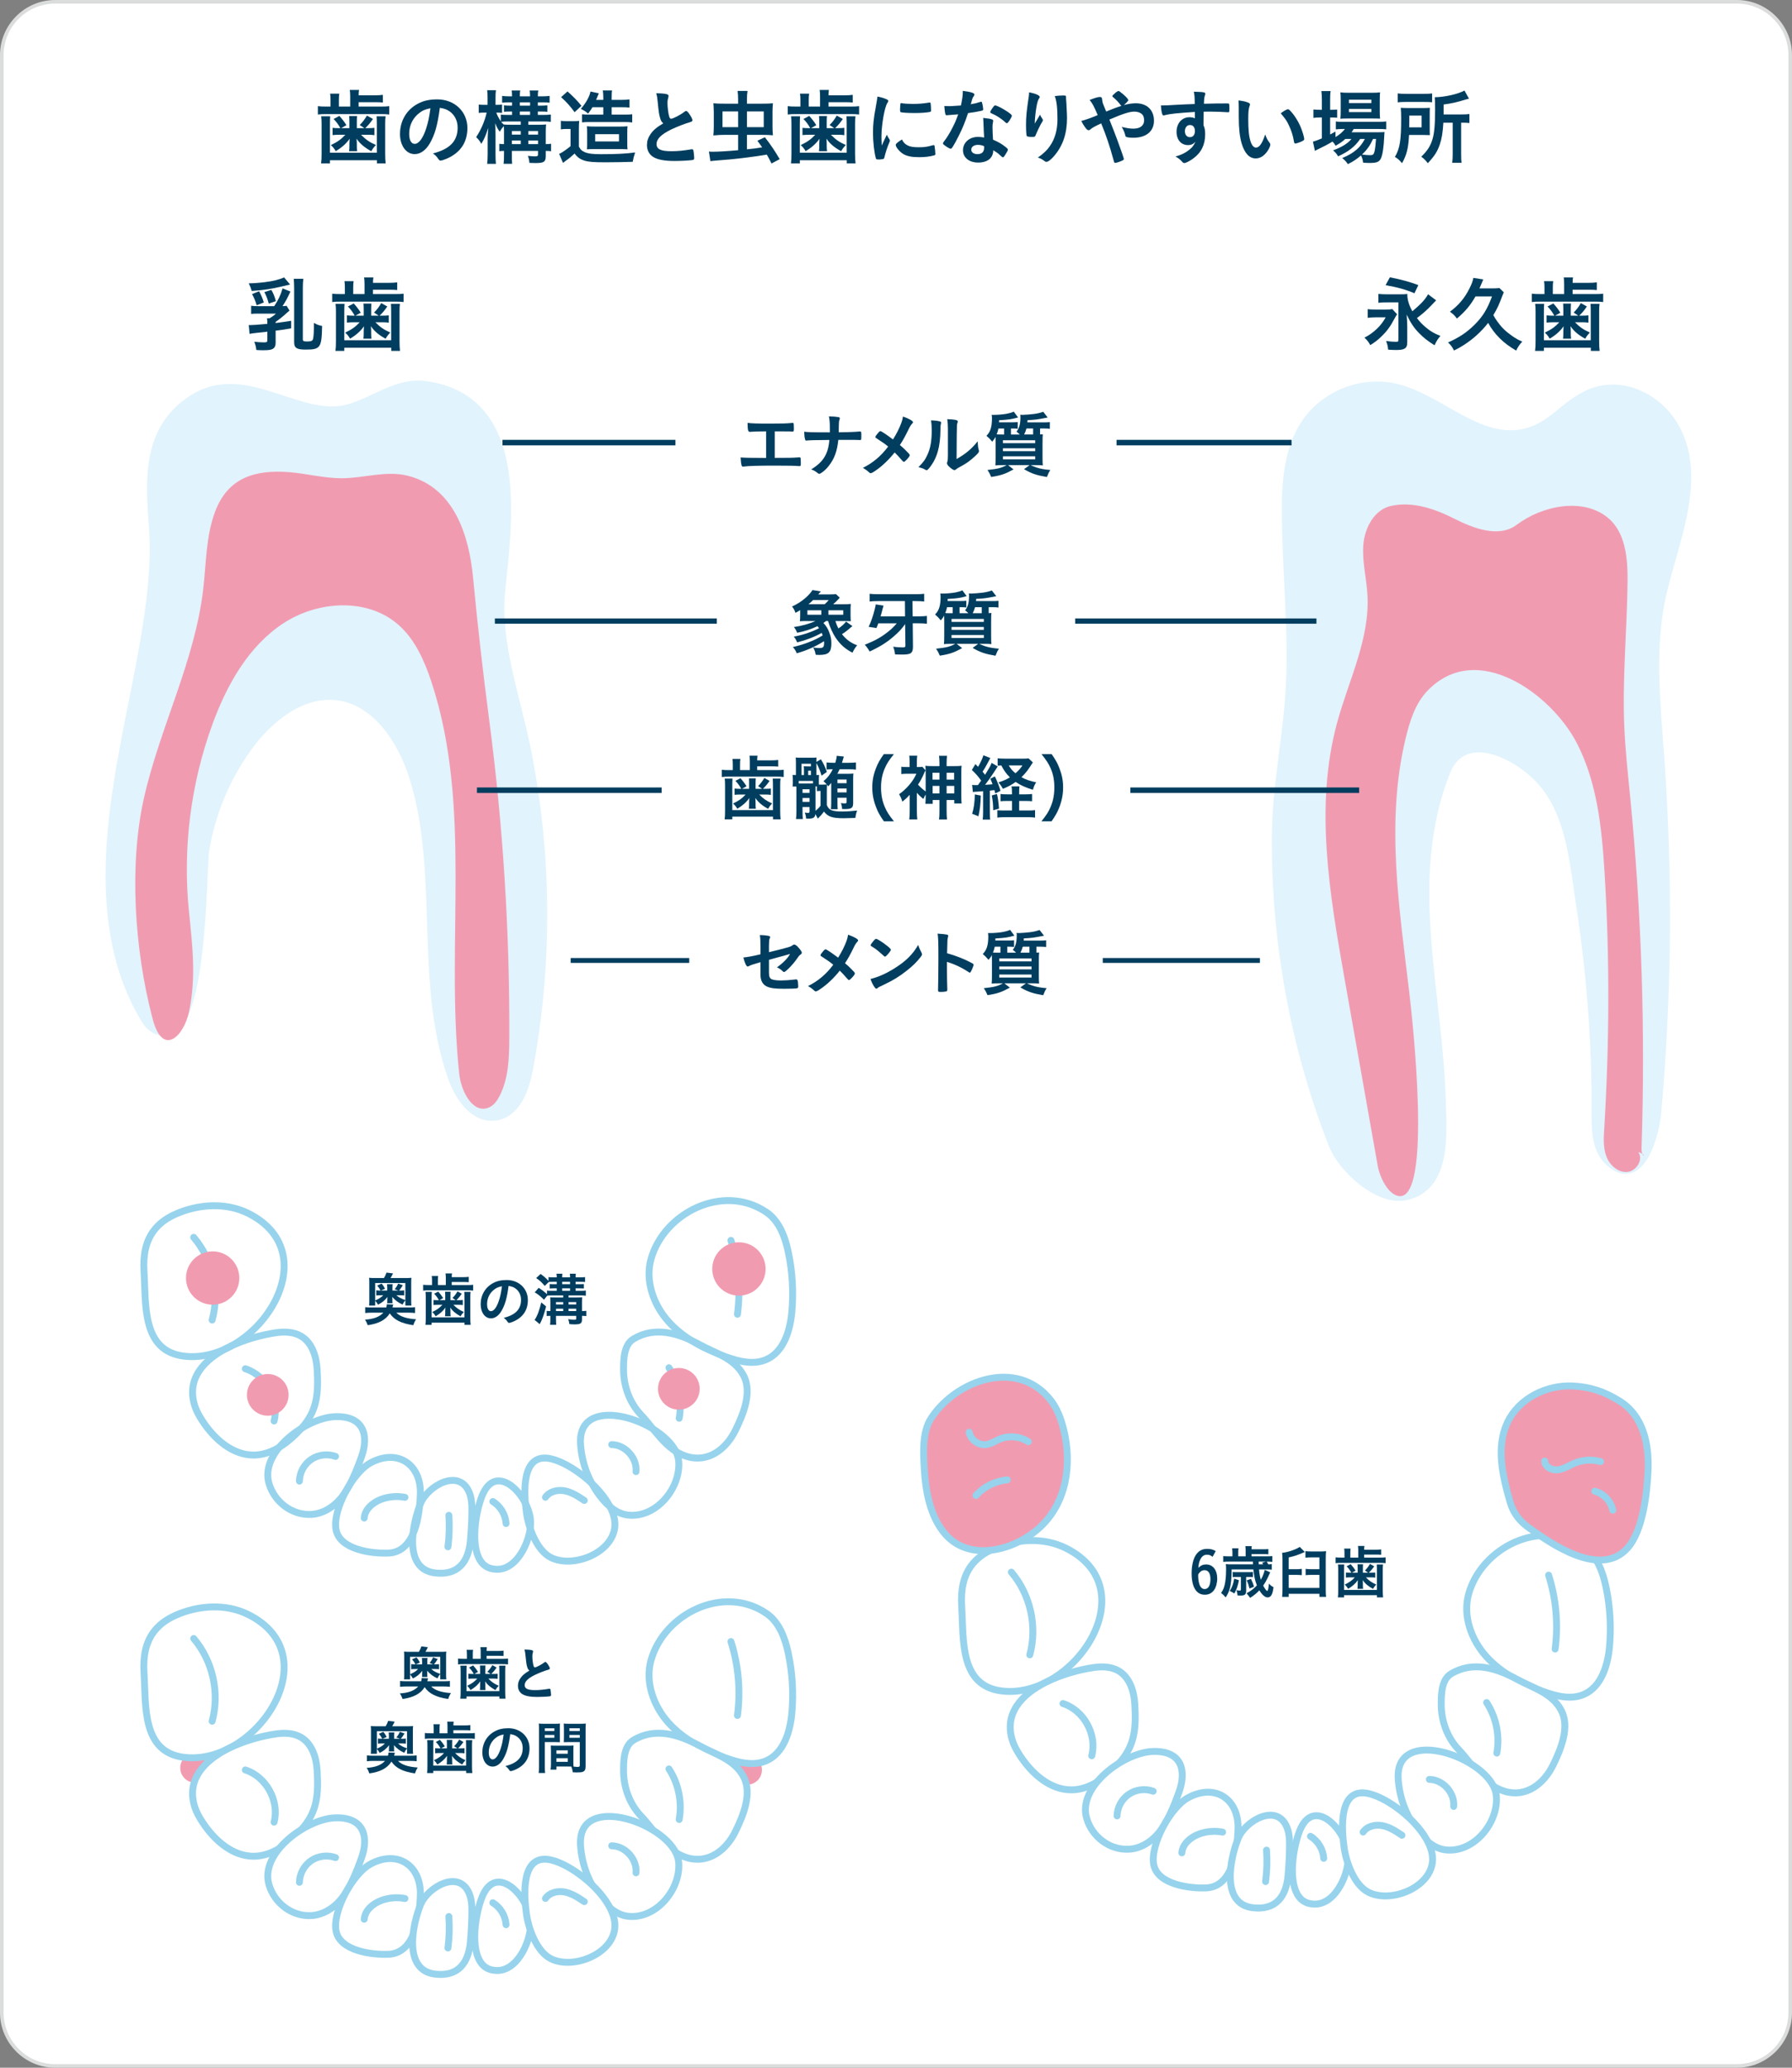 <?xml version="1.0" encoding="UTF-8"?>
<svg id="_イヤー_2" data-name="レイヤー 2" xmlns="http://www.w3.org/2000/svg" viewBox="0 0 500 576.923">
  <rect x="0" y="0" width="500" height="576.923" fill="#808080" stroke="none"/>
  <g id="_身" data-name="中身">
    <g>
      <g>
        <rect x=".5" y=".5" width="499" height="575.923" rx="14.885" ry="14.885" style="fill: #fff;"/>
        <path d="M484.615,1c7.932,0,14.385,6.453,14.385,14.384V561.539c0,7.932-6.453,14.384-14.385,14.384H15.385c-7.932,0-14.385-6.453-14.385-14.384V15.384C1,7.453,7.453,1,15.385,1H484.615m0-1H15.385C6.923,0,0,6.923,0,15.384V561.539c0,8.461,6.923,15.384,15.385,15.384H484.615c8.461,0,15.385-6.923,15.385-15.384V15.384c0-8.461-6.923-15.384-15.385-15.384h0Z" style="fill: #dbdcdc;"/>
      </g>
      <g>
        <path d="M97.712,26.852c0-.692-.046-1.269-.115-1.753h2.584c-.069,.392-.115,.854-.115,1.5h4.384c1.015,0,1.776-.046,2.376-.139v2.146c-.623-.069-1.292-.092-2.376-.092h-4.384v1.223h6.206c1.107,0,1.638-.023,2.33-.116v2.33c-.669-.092-1.361-.116-2.354-.116h-15.181c-1.084,0-1.73,.023-2.376,.116v-2.33c.669,.092,1.269,.116,2.469,.116h1.06v-1.869c0-.692-.022-1.177-.115-1.73h2.562c-.093,.484-.116,.992-.116,1.754v1.846h3.161v-2.884Zm-5.583,5.606c-.046,.692-.069,1.177-.069,2.192v7.96h13.081v-7.96c0-.969-.022-1.546-.068-2.192h2.515c-.093,.623-.116,1.223-.116,2.238v8.144c0,1.246,.047,1.961,.139,2.745h-2.445v-.877h-13.104v.877h-2.469c.115-.807,.139-1.523,.139-2.745v-8.144c0-1.038-.023-1.546-.115-2.238h2.515Zm5.353,1.523c0-.715-.023-1.177-.069-1.592h2.215c-.046,.415-.069,.877-.069,1.592v1.776h2.1l-1.292-.877c.83-.831,1.292-1.43,2.007-2.63l1.685,.946c-.762,1.107-1.268,1.708-2.146,2.561h.899c.716,0,1.223-.023,1.661-.092v2.053c-.576-.092-.945-.115-1.546-.115h-2.191c1.385,1.384,2.261,2.007,4.152,2.861-.6,.623-.922,1.038-1.291,1.73-1.869-1.015-3.207-2.123-4.107-3.507q.023,.207,.023,.392c.024,.323,.046,.738,.046,.831v.831c0,.6,.024,.969,.093,1.431h-2.262c.069-.462,.093-.877,.093-1.384v-.807c0-.069,.022-.508,.069-1.269-.923,1.338-2.169,2.446-3.876,3.461-.439-.738-.716-1.107-1.361-1.684,1.938-.946,2.86-1.615,4.037-2.884h-1.961c-.577,0-.969,.023-1.592,.092v-2.03c.462,.069,.969,.092,1.661,.092h.508c-.6-1.084-1.131-1.776-1.893-2.561l1.615-.854c.808,.9,1.431,1.707,1.961,2.584l-1.477,.831h2.308v-1.776Z" style="fill: #003d5e;"/>
        <path d="M119.912,40.025c-1.107,1.915-2.63,2.976-4.199,2.976-2.398,0-4.106-2.353-4.106-5.629,0-3.645,1.846-6.783,5.007-8.444,1.546-.831,3.207-1.2,5.398-1.2,4.822,0,8.399,3.415,8.399,7.983,0,4.037-1.984,6.945-5.814,8.582-.762,.323-1.361,.508-1.661,.508-.276,0-.392-.092-.692-.531-.392-.6-.83-1.038-1.453-1.453,4.753-1.223,6.898-3.461,6.898-7.198,0-1.915-.808-3.53-2.238-4.545-.808-.554-1.453-.784-2.723-.992-.645,4.868-1.407,7.521-2.814,9.944Zm-3.322-8.167c-1.546,1.361-2.422,3.299-2.422,5.468,0,1.776,.576,2.815,1.545,2.815,1.154,0,2.331-1.592,3.207-4.337,.554-1.73,.831-3.045,1.177-5.606-1.638,.346-2.445,.738-3.507,1.661Z" style="fill: #003d5e;"/>
        <path d="M140.637,36.773c0-.692-.023-1.038-.047-1.569-.554,.554-.691,.761-1.153,1.546-.554-.761-.877-1.338-1.292-2.399,.069,.715,.115,1.707,.115,3.161v5.491c0,1.177,.023,2.03,.115,2.722h-2.445c.093-.738,.139-1.615,.139-2.722v-4.268c0-.831,.069-1.984,.184-3.068-.808,2.353-1.131,3.091-1.961,4.476-.369-.715-.669-1.107-1.431-1.892,1.292-1.915,2.376-4.383,2.93-6.829h-.738c-.669,0-1.084,.023-1.476,.092v-2.353c.393,.069,.785,.092,1.476,.092h.992v-1.777c0-1.177-.022-1.776-.115-2.307h2.445c-.092,.623-.115,1.223-.115,2.284v1.8h.508c.577,0,.923-.023,1.315-.092v2.353c-.393-.069-.785-.092-1.27-.092h-.346c.3,.808,.645,1.477,1.268,2.422v-1.869c.508,.069,1.038,.092,1.938,.092h1.199v-.946h-.554c-.761,0-1.223,.023-1.684,.069v-1.8c.53,.069,.992,.092,1.707,.092h.53v-.923h-.923c-.761,0-1.269,.023-1.846,.092v-1.892c.554,.092,1.062,.116,1.823,.116h.945c0-.9-.022-1.177-.115-1.615h2.399c-.092,.415-.115,.715-.115,1.615h2.861c-.023-1.015-.023-1.2-.139-1.615h2.445c-.115,.461-.139,.854-.139,1.615h1.431c.715,0,1.223-.023,1.846-.116v1.892c-.53-.069-.992-.092-1.846-.092h-1.431v.923h.969c.601,0,1.246-.046,1.685-.092v1.823c-.484-.069-.854-.092-1.685-.092h-.969v.946h1.569c.854,0,1.407-.023,2.053-.115v2.053c-.715-.092-1.13-.115-2.076-.115h-4.199v.923h2.907c.923,0,1.522-.023,2.054-.092-.069,.577-.093,1.153-.093,2.192v3.299c.762,0,1.016-.023,1.477-.115v2.1c-.461-.069-.808-.092-1.477-.092v1.315c0,1.73-.484,2.076-2.86,2.076-.415,0-1.107-.023-1.708-.046-.068-.831-.184-1.338-.438-1.961,.854,.092,1.453,.138,1.938,.138,.738,0,.9-.092,.9-.507v-1.015h-7.291v.876c0,1.5,0,1.984,.069,2.723h-2.376c.092-.808,.115-1.361,.115-2.723v-.876c-.577,0-.946,.023-1.315,.092v-2.077c.369,.069,.669,.092,1.315,.092v-3.438Zm2.007-1.961h2.653v-.923h-3.507c-.854,0-1.338,.023-1.961,.092,.231,.3,.323,.392,.715,.761,.6,.046,1.085,.069,2.1,.069Zm2.653,2.745v-.992h-2.469v.992h2.469Zm0,2.653v-1.015h-2.469v1.015h2.469Zm2.607-10.728v-.923h-2.861v.923h2.861Zm0,2.584v-.946h-2.861v.946h2.861Zm2.215,5.491v-.992h-2.7v.992h2.7Zm0,2.653v-1.015h-2.7v1.015h2.7Z" style="fill: #003d5e;"/>
        <path d="M156.492,33.704c.623,.092,.946,.115,1.754,.115h1.66c.67,0,1.107-.023,1.708-.092-.069,.6-.093,1.223-.093,2.399v4.776c.462,.876,.831,1.2,1.615,1.546,.992,.415,2.215,.577,4.499,.577,4.176,0,7.083-.139,9.574-.485q-.484,1.43-.669,2.607c-1.961,.069-5.144,.138-7.59,.138-3.322,0-4.707-.115-5.86-.462-1.223-.392-1.984-.923-2.768-1.984-1.016,.923-1.546,1.384-2.515,2.053-.162,.115-.462,.369-.716,.554l-1.084-2.515c.715-.277,1.892-1.084,3.184-2.146v-4.799h-1.199c-.554,0-.992,.023-1.5,.115v-2.399Zm1.846-8.19c1.615,1.407,2.745,2.584,3.899,4.014l-1.915,1.777c-1.2-1.661-2.192-2.768-3.761-4.199l1.776-1.592Zm6.968,4.407c-.369,.623-.577,.923-1.223,1.776-.669-.6-1.107-.877-2.03-1.315,1.43-1.615,2.491-3.53,2.699-4.845l2.33,.508c-.046,.069-.3,.738-.415,.992-.116,.3-.185,.461-.347,.831h2.008v-.577c0-1.038-.047-1.546-.139-2.053h2.584c-.093,.462-.115,.969-.115,2.053v.577h2.63c1.062,0,1.73-.046,2.353-.139v2.284c-.601-.069-1.27-.092-2.284-.092h-2.699v2.053h3.668c1.038,0,1.522-.023,2.076-.092v2.284c-.738-.092-1.338-.115-2.076-.115h-10.059c-.67,0-1.177,.023-1.869,.092v-2.261c.53,.069,1.038,.092,1.984,.092h3.945v-2.053h-3.022Zm.415,11.674c-.992,0-1.407,.023-1.961,.069,.046-.392,.069-.784,.069-1.546v-2.93c0-1.084-.023-1.5-.093-1.961,.6,.069,1.292,.092,2.399,.092h6.645c1.016,0,1.73-.023,2.308-.092-.069,.531-.069,.9-.069,2.261v2.076c0,1.315,0,1.569,.069,2.1-.6-.046-1.154-.069-2.192-.069h-7.175Zm.346-2.123h6.644v-2.03h-6.644v2.03Z" style="fill: #003d5e;"/>
        <path d="M184.184,32.943c-.3-1.015-.393-1.638-.669-4.476-.093-1.107-.184-1.661-.415-2.446,1.407,.023,2.307,.092,2.93,.254,.346,.092,.508,.254,.508,.508,0,.092-.023,.208-.069,.392-.162,.554-.232,.969-.232,1.569,0,1.13,.232,2.976,.485,3.784,.138,.438,.276,.6,.53,.6,.554,0,2.584-1.061,3.691-1.915,.3-.231,.346-.254,.461-.254,.208,0,.416,.162,.762,.6,.577,.784,1.038,1.638,1.038,1.961,0,.254-.161,.415-.554,.53-1.43,.392-3.783,1.315-5.375,2.076-2.815,1.384-4.084,2.653-4.084,4.083,0,1.407,1.177,1.984,4.152,1.984,1.73,0,3.3-.162,5.422-.508,.093-.023,.254-.046,.301-.046,.184,0,.3,.092,.392,.277,.069,.231,.231,1.638,.231,2.192,0,.323-.092,.438-.392,.53-.508,.115-3.3,.277-5.053,.277-2.953,0-4.914-.392-6.137-1.223-1.039-.715-1.592-1.846-1.592-3.23,0-1.061,.3-2.007,.922-2.93,.808-1.2,1.685-1.961,3.623-3.115-.484-.438-.67-.761-.877-1.477Z" style="fill: #003d5e;"/>
        <path d="M208.414,41.664c2.007-.207,2.353-.254,4.244-.554-.322-.484-.6-.831-1.338-1.846l2.1-.969c1.73,2.238,2.792,3.83,4.13,6.114l-2.284,1.2c-.623-1.246-.877-1.73-1.314-2.469-4.453,.738-9.275,1.315-13.89,1.638-.992,.069-1.361,.115-1.846,.185l-.415-2.676c.554,.046,.808,.046,1.292,.046,1.338,0,4.291-.184,6.853-.415v-4.292h-3.899c-.899,0-1.477,.023-2.999,.162,.069-.738,.115-1.615,.115-2.561v-3.968q-.046-1.938-.115-2.445c.784,.092,1.776,.115,3.275,.115h3.623v-1.246c0-.854-.047-1.592-.139-2.307h2.769c-.115,.669-.161,1.361-.161,2.33v1.223h4.037c1.522,0,2.33-.023,3.207-.115-.069,.692-.115,1.569-.115,2.422v4.061c0,.923,.046,1.707,.115,2.446-.877-.092-1.823-.116-3.092-.116h-4.152v4.038Zm-6.83-10.567v4.384h4.361v-4.384h-4.361Zm11.513,4.384v-4.384h-4.683v4.384h4.683Z" style="fill: #003d5e;"/>
        <path d="M228.814,26.852c0-.692-.046-1.269-.115-1.753h2.584c-.069,.392-.115,.854-.115,1.5h4.384c1.015,0,1.776-.046,2.376-.139v2.146c-.623-.069-1.292-.092-2.376-.092h-4.384v1.223h6.206c1.107,0,1.638-.023,2.33-.116v2.33c-.669-.092-1.361-.116-2.353-.116h-15.181c-1.084,0-1.73,.023-2.376,.116v-2.33c.669,.092,1.268,.116,2.469,.116h1.061v-1.869c0-.692-.022-1.177-.115-1.73h2.562c-.093,.484-.116,.992-.116,1.754v1.846h3.161v-2.884Zm-5.583,5.606c-.046,.692-.069,1.177-.069,2.192v7.96h13.081v-7.96c0-.969-.022-1.546-.068-2.192h2.515c-.093,.623-.116,1.223-.116,2.238v8.144c0,1.246,.047,1.961,.139,2.745h-2.445v-.877h-13.104v.877h-2.469c.115-.807,.139-1.523,.139-2.745v-8.144c0-1.038-.024-1.546-.115-2.238h2.515Zm5.353,1.523c0-.715-.023-1.177-.069-1.592h2.215c-.046,.415-.069,.877-.069,1.592v1.776h2.1l-1.292-.877c.83-.831,1.292-1.43,2.007-2.63l1.685,.946c-.762,1.107-1.269,1.708-2.146,2.561h.899c.716,0,1.223-.023,1.661-.092v2.053c-.576-.092-.945-.115-1.546-.115h-2.191c1.385,1.384,2.261,2.007,4.152,2.861-.6,.623-.922,1.038-1.291,1.73-1.869-1.015-3.207-2.123-4.107-3.507q.024,.207,.024,.392c.023,.323,.046,.738,.046,.831v.831c0,.6,.023,.969,.093,1.431h-2.262c.069-.462,.093-.877,.093-1.384v-.807c0-.069,.022-.508,.069-1.269-.923,1.338-2.169,2.446-3.876,3.461-.439-.738-.716-1.107-1.361-1.684,1.938-.946,2.86-1.615,4.037-2.884h-1.961c-.577,0-.969,.023-1.592,.092v-2.03c.462,.069,.969,.092,1.661,.092h.508c-.6-1.084-1.131-1.776-1.893-2.561l1.615-.854c.808,.9,1.431,1.707,1.961,2.584l-1.477,.831h2.308v-1.776Z" style="fill: #003d5e;"/>
        <path d="M248.199,38.918c.069,.116,.093,.208,.093,.323,0,.161-.023,.185-.231,.692-.462,1.062-1.016,2.723-1.292,3.968-.069,.254-.139,.392-.231,.439-.115,.046-.899,.162-1.153,.162h-.092c-.115,0-.277-.023-.462-.023-.3,0-.369-.069-.461-.346-.439-1.5-.785-4.591-.785-6.921,0-2.538,.162-4.107,.808-7.567,.23-1.246,.347-1.938,.439-2.7,.969,.185,1.8,.415,2.492,.738,.392,.161,.507,.277,.507,.508,0,.162-.022,.231-.276,.6-.762,1.223-1.615,6.114-1.615,9.413,0,.53,.023,1.246,.093,2.399,.645-1.453,.876-1.892,1.407-3.022,.207,.484,.346,.715,.761,1.338Zm5.007,1.638c.738,.392,1.615,.531,3.161,.531,1.477,0,2.353-.115,3.783-.531,.139-.046,.254-.069,.323-.069,.161,0,.276,.092,.3,.323,.115,.784,.208,1.707,.208,2.168,0,.231-.069,.3-.393,.392-1.246,.323-2.515,.485-4.061,.485-2.122,0-3.438-.254-4.522-.9-1.015-.623-2.076-1.892-2.076-2.515,0-.323,.484-.761,1.73-1.523,.415,.831,.808,1.246,1.546,1.638Zm-1.615-11.766c.508,.116,1.984,.208,3.115,.208,1.522,0,3.045-.116,4.476-.369q.115-.023,.207-.023c.162,0,.231,.069,.277,.254,.046,.231,.115,1.246,.115,1.869,0,.346-.069,.461-.323,.508-.945,.184-2.515,.3-4.176,.3-1.983,0-3.761-.115-3.991-.254-.115-.069-.161-.231-.161-.646,0-.623,.069-1.546,.115-1.73,.022-.092,.092-.139,.231-.139,.023,0,.069,0,.115,.023Z" style="fill: #003d5e;"/>
        <path d="M265.324,32.066c-.415,.023-.669,.046-.946,.069-.207,.023-.23,.023-.254,.023-.184,0-.276-.069-.346-.3-.115-.369-.276-1.592-.3-2.284,.254,.023,.923,.046,1.753,.046,.254,0,2.077-.116,2.884-.185,.393-1.869,.531-2.838,.531-4.084,2.376,.323,3.229,.6,3.229,1.038,0,.161-.022,.208-.369,.738-.184,.277-.253,.53-.645,1.961,1.084-.185,1.73-.346,2.584-.623,.161-.046,.231-.069,.346-.069,.162,0,.208,.116,.347,.785,.115,.577,.185,1.061,.185,1.315,0,.277-.069,.323-.67,.461-.784,.185-2.122,.415-3.553,.6-.854,2.584-1.43,3.968-2.491,6.137-.808,1.615-1.27,2.469-1.892,3.438-.185,.277-.301,.369-.462,.369-.231,0-.877-.346-1.685-.946-.369-.254-.461-.369-.461-.531,0-.161,.092-.3,.393-.715,.669-.831,1.545-2.261,2.307-3.784,.646-1.269,.877-1.8,1.546-3.622-.899,.069-.969,.092-2.03,.162Zm7.59,13.289c-2.515,0-4.222-1.384-4.222-3.438,0-2.123,1.776-3.715,4.153-3.715,.554,0,.807,.023,1.753,.161-.092-1.107-.092-1.546-.184-3.691,0-.438-.046-1.038-.092-1.776,1.176,.115,2.076,.254,2.515,.439,.185,.069,.276,.185,.276,.369,0,.115-.022,.207-.046,.369-.115,.484-.139,.831-.139,1.453,0,.854,.069,2.307,.139,3.438,1.638,.738,2.308,1.107,3.461,2.007,.507,.392,.692,.6,.692,.784,0,.231-.116,.439-.762,1.476-.277,.462-.484,.669-.646,.669q-.138,0-.784-.6c-.508-.508-1.084-.9-1.892-1.384,0,2.146-1.569,3.438-4.223,3.438Zm-.046-4.937c-1.107,0-1.868,.531-1.868,1.338,0,.761,.691,1.246,1.73,1.246,1.223,0,1.868-.623,1.868-1.846,0-.184,0-.369-.022-.369-.462-.231-1.085-.369-1.708-.369Zm8.629-6.552c-.276,.392-.415,.508-.577,.508-.115,0-.207-.046-.369-.208-.576-.554-1.384-1.154-2.237-1.684q-.554-.346-1.569-.807c-.322-.139-.438-.231-.438-.415,0-.161,.116-.369,.462-.9,.554-.807,.692-.946,.899-.946,.439,0,2.146,.877,3.368,1.708,.992,.669,1.293,.946,1.293,1.2,0,.185-.369,.876-.831,1.546Z" style="fill: #003d5e;"/>
        <path d="M289.069,33.889q.115-.185,1.13-1.892c.139,.392,.277,.646,.554,1.015,.162,.254,.232,.392,.232,.531s-.047,.254-.601,1.154c-.392,.692-1.062,2.123-1.338,2.815-.231,.646-.323,.692-1.084,.692-.785,0-1.361-.092-1.454-.231-.139-.185-.231-1.43-.231-3.138,0-2.261,.161-3.853,.762-7.867,.068-.461,.092-.692,.092-1.2,1.8,.323,2.977,.854,2.977,1.292,0,.115-.023,.185-.184,.392-.3,.439-.484,1.038-.716,2.261-.276,1.546-.484,3.576-.484,4.799q.208-.369,.347-.623Zm8.374-6.737v.392c.023,.092,.023,.277,.047,.531q.022,.369,.069,.946,0,.254,.046,1.107c.069,1.107,.115,2.215,.115,2.768,0,4.337-1.131,7.706-3.53,10.543-.923,1.084-1.73,1.708-2.191,1.708-.276,0-.3,0-.784-.369-.438-.346-1.038-.646-1.639-.808,1.615-1.153,2.492-1.961,3.346-3.184,1.431-2.054,2.123-4.499,2.123-7.475,0-3.161-.208-5.099-.738-6.506,.969-.115,1.684-.162,2.353-.162,.692,0,.784,.046,.784,.438v.069Z" style="fill: #003d5e;"/>
        <path d="M316.899,28.813c3.114,0,5.075,1.869,5.075,4.868,0,2.976-2.169,4.753-5.768,4.753-.784,0-1.592-.092-1.892-.207-.184-.069-.277-.185-.323-.392-.162-.761-.462-1.5-1.016-2.423,1.431,.346,2.308,.485,3.276,.485,1.869,0,2.977-.854,2.977-2.33,0-.577-.162-1.153-.393-1.477-.415-.577-1.315-.946-2.353-.946-1.315,0-3.138,.577-6.944,2.215q1.454,3.622,2.262,5.837c.969,2.607,1.776,4.96,1.776,5.168,0,.185-.139,.3-.601,.508-.669,.3-1.522,.577-1.822,.577-.231,0-.254-.046-.484-.9-1.062-3.876-2.008-6.69-3.415-10.128-1.753,.807-2.584,1.269-3.068,1.73-.138,.116-.276,.185-.439,.185-.3,0-.576-.231-1.015-.854-.462-.646-.646-.992-1.038-1.73,1.477-.415,2.422-.738,4.591-1.638-1.199-2.745-1.361-3.069-2.261-4.222,1.477-.577,2.307-.831,2.838-.831,.484,0,.6,.138,.669,.761,.069,.646,.115,.877,.392,1.523,.024,.046,.232,.53,.716,1.777,2.03-.831,2.745-1.107,4.269-1.592-.093-.046-.116-.069-.185-.161-.784-1.015-1.269-1.523-2.283-2.376-.047-.092-.069-.139-.069-.208q0-.139,.784-.831c.3-.277,.762-.554,.899-.554,.116,0,.232,.046,.369,.138,1.407,1.062,2.377,2.03,2.377,2.423,0,.185-.692,.946-1.246,1.361,1.269-.346,2.376-.507,3.346-.507Z" style="fill: #003d5e;"/>
        <path d="M333.4,31.235c-5.053,.323-7.014,.531-8.468,.923-.092,.023-.185,.046-.254,.046-.161,0-.3-.116-.369-.3-.207-.577-.323-1.338-.392-2.492h.554c.738,0,1.43-.023,3.644-.161,1.708-.092,3.161-.161,5.237-.231-.022-2.076-.046-2.399-.254-3.438,1.777,.046,2.677,.115,3,.254,.138,.069,.207,.185,.207,.415,0,.046-.022,.138-.069,.254-.207,.507-.276,1.015-.322,2.445,3.368-.092,3.876-.092,6.183-.092,.623,0,.715,0,.784,.069,.093,.092,.139,.439,.139,1.223,0,1.062-.022,1.177-.323,1.177h-.092c-.992-.092-3.461-.185-5.076-.185q-.53,0-1.684,.023l-.047,3.784c.347,.761,.462,1.407,.462,2.515,0,2.884-1.062,5.099-3.299,6.737-.923,.692-2.1,1.292-2.515,1.292-.208,0-.323-.069-.508-.254-.646-.738-1.131-1.107-1.961-1.569,1.384-.392,2.1-.715,2.999-1.269,.669-.439,1.269-.923,1.707-1.407,.3-.369,.53-.715,.877-1.454-.669,.692-1.223,.946-2.076,.946-1.938,0-3.207-1.476-3.207-3.714,0-2.353,1.499-4.061,3.576-4.061,.669,0,1.084,.092,1.546,.3v-1.776Zm-2.792,5.399c0,.969,.554,1.638,1.384,1.638,.877,0,1.408-.623,1.408-1.684,0-1.085-.508-1.707-1.385-1.707-.83,0-1.407,.715-1.407,1.754Z" style="fill: #003d5e;"/>
        <path d="M345.633,30.105c0-.669-.022-1.569-.068-2.077,1.06,.116,1.846,.277,2.468,.508,.554,.207,.738,.346,.738,.6q0,.139-.092,.369c-.3,.785-.393,1.661-.393,3.761,0,2.953,.185,4.799,.646,6.206,.346,1.085,.876,1.708,1.499,1.708,.946,0,1.73-1.107,2.584-3.668,.439,1.177,.601,1.523,1.246,2.353,.115,.161,.185,.323,.185,.485,0,.369-.346,1.153-.808,1.823-.899,1.315-2.053,2.03-3.275,2.03-1.777,0-3.115-1.43-3.945-4.268-.531-1.846-.785-4.176-.785-7.406v-2.422Zm13.728,.369c.139,0,.254,.069,.438,.231,1.153,1.107,2.353,2.953,3.115,4.753,.507,1.223,.991,2.861,.991,3.345,0,.231-.115,.346-.6,.6-.53,.277-1.615,.646-1.892,.646-.208,0-.3-.116-.369-.53-.3-1.777-.715-3.069-1.431-4.568-.645-1.338-.692-1.407-2.261-3.345,.969-.715,1.73-1.13,2.007-1.13Z" style="fill: #003d5e;"/>
        <path d="M375.354,38.78c-.876,.784-1.407,1.153-2.699,1.892-.276-.484-.369-.646-.854-1.177-1.384,.831-2.261,1.292-4.406,2.33-.023,.023-.139,.069-.3,.161l-.208,.116-.554-2.584c.577-.139,1.361-.415,2.492-.9v-5.837h-.646c-.646,0-1.131,.023-1.707,.115v-2.353c.508,.069,1.015,.092,1.73,.092h.623v-2.745c0-1.154-.047-1.823-.139-2.469h2.584c-.115,.715-.139,1.315-.139,2.469v2.745h.415c.716,0,1.131-.023,1.546-.069v2.284c-.484-.046-.923-.069-1.546-.069h-.415v4.752c.508-.277,.762-.415,1.5-.831v1.546c1.199-.738,1.961-1.407,2.63-2.261h-.508c-.923,0-1.546,.046-2.03,.115v-2.215c.484,.092,1.038,.115,2.054,.115h9.69c1.062,0,1.754-.046,2.308-.115v2.192c-.669-.069-1.292-.092-2.284-.092h-6.783c-.185,.323-.3,.507-.6,.923h7.036c1.085,0,1.477-.023,2.169-.069-.046,.369-.069,.692-.092,1.315-.115,2.722-.439,5.006-.9,5.998-.461,1.015-1.177,1.315-3.114,1.315-.554,0-.969-.023-1.869-.069-.092-.807-.254-1.407-.6-2.03-1.177,1.038-2.122,1.661-3.646,2.423-.507-.715-.854-1.107-1.592-1.684,1.915-.831,2.861-1.384,4.038-2.376,.899-.785,1.614-1.708,2.283-2.953h-1.315c-1.385,2.076-3.276,3.553-6.16,4.845-.369-.692-.692-1.061-1.385-1.661,2.516-.969,3.969-1.846,5.122-3.184h-1.73Zm.669-5.722c-.899,0-1.568,.023-2.029,.069,.068-.623,.092-1.223,.092-2.123v-3.23c0-.923-.023-1.338-.092-2.007,.691,.092,1.176,.115,2.237,.115h6.46c1.153,0,1.685-.023,2.377-.115-.069,.577-.093,1.061-.093,2.192v3.069c0,.946,.023,1.638,.093,2.076-.531-.023-1.085-.046-2.008-.046h-7.037Zm.347-4.292h6.275v-.946h-6.275v.946Zm0,2.515h6.275v-.9h-6.275v.9Zm6.736,7.498c-.854,1.846-1.729,3.091-3.091,4.337,.945,.138,1.638,.185,2.283,.185,.808,0,1.039-.231,1.246-1.177,.162-.784,.277-1.753,.393-3.345h-.831Z" style="fill: #003d5e;"/>
        <path d="M398.916,35.896c0,1.015,0,1.2,.047,1.8-.208,0-.923-.023-2.169-.046h-3.646c-.184,3.691-.669,5.629-1.961,7.89-.692-.854-1.153-1.269-1.984-1.753,1.385-2.377,1.754-4.568,1.754-10.774,0-1.453-.046-2.123-.115-2.93,.715,.046,1.315,.069,2.33,.069h3.576c.992,0,1.546-.023,2.215-.069-.047,.485-.047,1.154-.047,2.007v3.807Zm-8.928-9.828c.623,.092,1.199,.115,2.399,.115h4.775c1.338,0,1.822-.023,2.423-.115v2.469c-.554-.069-1.177-.092-2.308-.092h-5.029c-1.016,0-1.638,.023-2.261,.115v-2.492Zm6.667,9.459v-3.276h-3.438v1.592c0,.831-.022,1.038-.022,1.684h3.46Zm6.068-1.292c-.162,2.745-.438,4.453-.992,6.068-.692,2.007-1.407,3.138-3.346,5.237-.6-.784-1.038-1.246-1.822-1.823,1.684-1.615,2.584-2.999,3.138-4.914,.508-1.684,.715-4.107,.715-8.236,0-2.123-.023-2.699-.092-3.438,2.722-.023,6.552-.877,8.282-1.869l1.269,2.261c-.415,.092-.576,.138-1.038,.277-2.353,.738-3.668,1.038-6.044,1.361v2.768h5.029c1.038,0,1.522-.023,2.168-.116v2.515c-.6-.069-1.153-.092-1.983-.092h-.323v8.79c0,1.177,.023,1.707,.115,2.399h-2.607c.093-.692,.139-1.338,.139-2.423v-8.767h-2.607Z" style="fill: #003d5e;"/>
      </g>
      <g>
        <path d="M33.687,218.619c-3.377,21.552-4.319,45.498,7.217,64.863,.56,.937,1.16,1.886,2.053,2.523,13.115,9.344,12.627-43.786,13.425-48.75,1.708-10.564,5.931-20.719,12.227-29.375,6.073-8.345,15.469-15.761,25.713-14.444,11.046,1.428,18.363,12.326,21.739,22.938,8.607,27.033,1.383,57.348,10.894,84.077,1.835,5.151,5.718,10.942,11.137,10.229,5.322-.697,7.604-7.024,8.596-12.295,5.608-29.73,5.349-60.551-.754-90.188-2.81-13.649-8.312-28.758-7-42.874,1.709-18.284,7.62-53.333-20.472-57.051-8.684-1.146-15.968,6.492-24.438,7.057-13.21,.873-26.599-11.678-39.747-3.365-12.806,8.101-11.697,22.199-10.738,35.031,1.587,21.284-5.964,46.761-9.851,71.626" style="fill: #e1f3fc;"/>
        <path d="M33.687,218.619c-3.377,21.552-4.319,45.498,7.217,64.863,.56,.937,1.16,1.886,2.053,2.523,13.115,9.344,12.627-43.786,13.425-48.75,1.708-10.564,5.931-20.719,12.227-29.375,6.073-8.345,15.469-15.761,25.713-14.444,11.046,1.428,18.363,12.326,21.739,22.938,8.607,27.033,1.383,57.348,10.894,84.077,1.835,5.151,5.718,10.942,11.137,10.229,5.322-.697,7.604-7.024,8.596-12.295,5.608-29.73,5.349-60.551-.754-90.188-2.81-13.649-8.312-28.758-7-42.874,1.709-18.284,7.62-53.333-20.472-57.051-8.684-1.146-15.968,6.492-24.438,7.057-13.21,.873-26.599-11.678-39.747-3.365-12.806,8.101-11.697,22.199-10.738,35.031,1.587,21.284-5.964,46.761-9.851,71.626Z" style="fill: none; stroke: #e1f3fc; stroke-miterlimit: 10; stroke-width: 3.949px;"/>
        <path d="M42.425,283.644c-4.872-18.781-6.498-42.42-2.196-61.259,4.474-19.613,14.137-37.972,16.469-57.951,.856-7.306,.74-14.857,3.34-21.73,3.601-9.508,11.211-11.679,20.564-10.968,4.893,.375,9.768,1.693,14.689,1.706,6.106,.012,12.455-2.233,18.501-.698,12.982,3.291,17.105,16.724,18.222,28.583,1.254,13.274,2.765,26.49,4.51,39.778,3.839,29.306,5.708,58.865,5.58,88.42-.026,5.52-.176,11.262-2.668,16.185-.685,1.35-1.609,2.675-2.993,3.282-4.486,1.951-7.787-4.496-8.306-9.361-3.891-36.541,3.773-74.665-7.816-109.54-1.938-5.83-4.533-11.685-9.138-15.751-8.676-7.658-22.633-6.741-32.269-.339-9.636,6.394-15.601,17.072-19.587,27.931-6.12,16.691-8.398,34.788-6.596,52.474,.979,9.563,2.032,18.38,.018,27.863-1.474,6.905-7.313,12.687-10.117,2.157-.07-.258-.135-.516-.206-.781" style="fill: #f19bb1;"/>
        <g>
          <path d="M80.943,79.381q-.646,.161-2.538,.6c-2.699,.646-4.892,.969-8.167,1.2-.254-.854-.416-1.292-.831-2.123,1.038,0,2.953-.138,4.43-.323,2.308-.277,4.153-.738,5.422-1.338l1.685,1.984Zm.092,1.961c-.784,1.73-1.407,2.884-2.215,4.083,.484-.023,.831-.046,1.153-.092l.808,1.315c-.392,.323-.484,.392-.83,.715-.877,.831-1.823,1.592-3.046,2.446v.323c1.5-.185,2.284-.3,4.338-.623v2.099c-1.846,.323-1.915,.346-4.338,.646v3.438c0,.784-.276,1.361-.784,1.638-.508,.3-1.223,.392-2.814,.392-.6,0-.946-.023-1.776-.069-.116-.923-.254-1.431-.577-2.307,.83,.115,1.776,.185,2.699,.185,.738,0,.946-.116,.946-.531v-2.469c-.208,.023-.3,.046-.462,.069-2.33,.231-3.876,.415-4.499,.554l-.231-2.469c.185,.023,.208,.023,.369,.023,.716,0,1.776-.069,4.822-.346,0-.738-.023-1.062-.093-1.546h.669c.716-.392,1.2-.738,1.823-1.315h-5.007c-.969,0-1.361,.023-1.915,.092v-2.284c.554,.092,1.038,.115,2.169,.115h4.269c1.13-1.707,1.73-2.953,2.33-4.96l2.191,.877Zm-8.744-.069c.531,.946,.946,1.892,1.315,3.115l-1.984,.784c-.346-1.177-.738-2.099-1.292-3.115l1.961-.785Zm3.415-.392c.6,1.038,.876,1.753,1.268,3.138l-1.984,.692c-.322-1.223-.6-2.007-1.223-3.207l1.938-.623Zm8.79,13.82c0,.461,.254,.577,1.199,.577,1.131,0,1.546-.185,1.661-.761,.162-.761,.232-1.777,.232-4.43,.992,.554,1.407,.692,2.283,.854-.115,6.091-.461,6.598-4.591,6.598-2.515,0-3.207-.462-3.207-2.076v-15.204c0-.992-.046-1.753-.115-2.469h2.677c-.093,.738-.139,1.523-.139,2.492v14.42Z" style="fill: #003d5e;"/>
          <path d="M101.713,79.173c0-.692-.046-1.269-.115-1.753h2.584c-.069,.392-.115,.854-.115,1.5h4.384c1.015,0,1.776-.046,2.376-.139v2.146c-.623-.069-1.292-.092-2.376-.092h-4.384v1.223h6.206c1.107,0,1.638-.023,2.33-.115v2.33c-.669-.092-1.361-.116-2.353-.116h-15.181c-1.084,0-1.73,.023-2.376,.116v-2.33c.669,.092,1.268,.115,2.469,.115h1.061v-1.869c0-.692-.022-1.177-.115-1.73h2.562c-.093,.484-.115,.992-.115,1.753v1.846h3.16v-2.884Zm-5.583,5.606c-.046,.692-.069,1.177-.069,2.192v7.96h13.081v-7.96c0-.969-.022-1.546-.069-2.192h2.516c-.093,.623-.115,1.223-.115,2.238v8.144c0,1.246,.046,1.961,.138,2.745h-2.445v-.877h-13.104v.877h-2.469c.115-.807,.139-1.523,.139-2.745v-8.144c0-1.038-.024-1.546-.115-2.238h2.515Zm5.353,1.523c0-.715-.023-1.177-.069-1.592h2.215c-.046,.415-.069,.877-.069,1.592v1.776h2.1l-1.292-.877c.831-.831,1.292-1.43,2.007-2.63l1.685,.946c-.762,1.107-1.268,1.708-2.146,2.561h.899c.716,0,1.223-.023,1.661-.092v2.053c-.576-.092-.945-.115-1.546-.115h-2.191c1.384,1.384,2.261,2.007,4.153,2.861-.601,.623-.924,1.038-1.293,1.73-1.868-1.015-3.206-2.123-4.106-3.507q.023,.207,.023,.392c.022,.323,.046,.738,.046,.831v.831c0,.6,.023,.969,.093,1.431h-2.262c.069-.462,.093-.877,.093-1.384v-.807c0-.069,.024-.508,.069-1.269-.923,1.338-2.169,2.446-3.876,3.461-.439-.738-.716-1.107-1.361-1.684,1.938-.946,2.86-1.615,4.037-2.884h-1.961c-.576,0-.969,.023-1.592,.092v-2.03c.461,.069,.969,.092,1.661,.092h.508c-.601-1.084-1.131-1.776-1.892-2.561l1.614-.854c.808,.9,1.431,1.707,1.961,2.584l-1.477,.831h2.308v-1.776Z" style="fill: #003d5e;"/>
        </g>
      </g>
      <g>
        <path d="M449.215,323.234c8.056,8.204,11.85-7.577,12.309-12.65,2.949-33.038,3.232-66.31,.843-99.396-1.035-14.324-2.563-28.842,.067-42.966,2.84-15.24,13.011-35.065,3.481-49.805-3.942-6.092-11.361-10.148-18.517-8.927-8.366,1.43-12.301,8.952-19.87,11.523-14.287,4.858-25.648-9.185-38.525-12.07-8.549-1.919-18.062,1.58-23.334,8.575-6.114,8.123-6.183,19.139-5.978,29.307,.277,14.505,1.762,29.559,1.099,44-.646,14.097-3.809,27.982-3.93,42.261-.237,29.332,5.087,58.725,15.792,86.043,2.42,6.192,11.984,15.189,19.261,13.82,11.234-2.118,9.729-17.415,9.515-25.508-.838-31.04-10.643-61.892,1.212-92.219,5.281-13.506,21.302-5.572,28.309,2.555,8.144,9.447,9.024,23.226,10.841,35.03,2.949,19.166,4.377,38.563,4.276,57.955-.026,4.405,.066,9.325,3.149,12.473" style="fill: #e1f3fc;"/>
        <path d="M449.215,323.234c8.056,8.204,11.85-7.577,12.309-12.65,2.949-33.038,3.232-66.31,.843-99.396-1.035-14.324-2.563-28.842,.067-42.966,2.84-15.24,13.011-35.065,3.481-49.805-3.942-6.092-11.361-10.148-18.517-8.927-8.366,1.43-12.301,8.952-19.87,11.523-14.287,4.858-25.648-9.185-38.525-12.07-8.549-1.919-18.062,1.58-23.334,8.575-6.114,8.123-6.183,19.139-5.978,29.307,.277,14.505,1.762,29.559,1.099,44-.646,14.097-3.809,27.982-3.93,42.261-.237,29.332,5.087,58.725,15.792,86.043,2.42,6.192,11.984,15.189,19.261,13.82,11.234-2.118,9.729-17.415,9.515-25.508-.838-31.04-10.643-61.892,1.212-92.219,5.281-13.506,21.302-5.572,28.309,2.555,8.144,9.447,9.024,23.226,10.841,35.03,2.949,19.166,4.377,38.563,4.276,57.955-.026,4.405,.066,9.325,3.149,12.473Z" style="fill: none; stroke: #e1f3fc; stroke-miterlimit: 10; stroke-width: 3.949px;"/>
        <path d="M457.099,321.458c1.53,2.086-.551,5.375-3.134,5.536-2.583,.168-4.869-1.945-5.769-4.37-.908-2.428-.75-5.099-.588-7.683,1.453-23.865,1.568-47.82,.079-71.682-.766-12.331-2.064-24.991-7.745-35.966-7.006-13.532-27.781-28.923-41.61-14.602-3.518,3.641-5.052,8.731-6.216,13.656-5.521,23.286-1.638,47.312,1.114,70.692,.747,6.337,6.673,58.865-3.174,56.64-2.974-.672-5.137-5.545-5.614-8.222-3.103-17.512-6.212-35.03-9.316-52.545-4.185-23.58-8.336-48.087-2.064-71.199,3.222-11.896,9.196-23.455,8.479-35.754-.272-4.703-1.532-9.37-1.132-14.062,.395-4.693,3.078-9.702,7.681-10.732,6.01-1.34,12.177,.771,17.681,3.552,5.5,2.778,12.476,5.417,17.404,1.715,7.166-5.38,18.432-7.668,25.394-2.015,5.018,4.088,5.618,11.419,5.551,17.892-.144,13.365-1.466,26.716-.927,40.068,.274,6.795,1.029,13.552,1.688,20.315,3.169,32.443,4.218,65.093,3.136,97.668-.102,3.042,1.989,2.001-.917,1.098" style="fill: #f19bb1;"/>
        <g>
          <path d="M389.81,87.686q-.254,.346-.623,1.038c-1.315,2.469-2.169,3.645-3.83,5.237-.969,.946-1.8,1.569-3.022,2.33-.53-.946-.923-1.454-1.638-2.076,2.537-1.269,4.729-3.391,5.929-5.676h-2.884c-.784,0-1.477,.046-2.122,.138v-2.423c.645,.092,1.084,.116,2.261,.116h2.538c1.269,0,1.568-.023,2.03-.161l1.361,1.476Zm10.912-3.876q-.046,.046-.139,.115-.115,.115-1.245,1.315c-1.2,1.269-2.469,2.377-3.991,3.507,.784,1.015,1.499,1.777,2.469,2.584,1.291,1.084,2.215,1.638,4.083,2.399-.808,.969-.992,1.269-1.638,2.607-1.823-1.131-3.138-2.169-4.314-3.391-1.407-1.431-2.377-2.884-3.461-5.168,.069,.969,.162,2.445,.162,3.23v4.36c0,1.061-.185,1.546-.692,1.869-.484,.3-1.177,.415-2.4,.415-.6,0-1.292-.023-2.238-.092-.069-.923-.231-1.546-.576-2.423,1.06,.161,1.961,.231,2.699,.231,.461,0,.6-.046,.691-.162q.024-.046,.047-.554v-10.29h-3c-1.269,0-1.938,.023-2.584,.115v-2.469c.716,.069,1.477,.115,2.607,.115h3.161c1.268,0,1.73-.023,2.33-.092-.023,.138-.023,.231-.023,.3,0,1.292,.508,2.93,1.407,4.522,2.445-2.077,3.576-3.276,4.384-4.753l2.261,1.708Zm-12.92-6.437c3.461,.692,5.283,1.2,7.937,2.169l-1.084,2.284c-2.423-1.038-4.684-1.661-8.052-2.261l1.199-2.192Z" style="fill: #003d5e;"/>
          <path d="M411.688,82.703c-1.338,2.4-2.93,4.291-5.191,6.183-.6-.854-1.084-1.315-1.938-1.915,2.399-1.776,4.106-3.784,5.422-6.437,.645-1.292,.969-2.123,1.107-2.999l2.791,.438c-.161,.3-.207,.438-.438,.992-.185,.461-.416,.969-.646,1.5h3.83c.808,0,1.269-.023,1.73-.116l1.223,1.2q-.254,.577-.369,.923c-.9,2.423-1.453,3.646-2.538,5.445,.577,1.107,1.454,2.33,2.399,3.392,.808,.9,1.915,1.8,3.346,2.769,.854,.554,1.246,.761,2.33,1.246-.738,.761-1.2,1.43-1.707,2.492-3.554-2.03-6.091-4.568-7.821-7.729-.831,1.107-1.961,2.33-3.322,3.553-.97,.877-2.146,1.777-3.507,2.653-.9,.577-1.385,.854-2.699,1.5-.484-.992-.97-1.638-1.661-2.238,3.138-1.407,5.214-2.792,7.359-4.914,2.33-2.307,3.576-4.337,4.914-7.937h-4.614Z" style="fill: #003d5e;"/>
          <path d="M436.426,79.173c0-.692-.046-1.269-.115-1.753h2.584c-.069,.392-.115,.854-.115,1.5h4.384c1.015,0,1.776-.046,2.376-.139v2.146c-.623-.069-1.292-.092-2.376-.092h-4.384v1.223h6.206c1.107,0,1.638-.023,2.33-.115v2.33c-.669-.092-1.361-.116-2.353-.116h-15.181c-1.084,0-1.73,.023-2.376,.116v-2.33c.669,.092,1.268,.115,2.469,.115h1.061v-1.869c0-.692-.022-1.177-.115-1.73h2.562c-.093,.484-.115,.992-.115,1.753v1.846h3.16v-2.884Zm-5.583,5.606c-.046,.692-.069,1.177-.069,2.192v7.96h13.081v-7.96c0-.969-.022-1.546-.069-2.192h2.516c-.093,.623-.115,1.223-.115,2.238v8.144c0,1.246,.046,1.961,.138,2.745h-2.445v-.877h-13.104v.877h-2.469c.115-.807,.139-1.523,.139-2.745v-8.144c0-1.038-.024-1.546-.115-2.238h2.515Zm5.353,1.523c0-.715-.023-1.177-.069-1.592h2.215c-.046,.415-.069,.877-.069,1.592v1.776h2.1l-1.292-.877c.831-.831,1.292-1.43,2.007-2.63l1.685,.946c-.762,1.107-1.268,1.708-2.146,2.561h.899c.716,0,1.223-.023,1.661-.092v2.053c-.576-.092-.945-.115-1.546-.115h-2.191c1.384,1.384,2.261,2.007,4.153,2.861-.601,.623-.924,1.038-1.293,1.73-1.868-1.015-3.206-2.123-4.106-3.507q.024,.207,.024,.392c.022,.323,.046,.738,.046,.831v.831c0,.6,.023,.969,.093,1.431h-2.262c.069-.462,.093-.877,.093-1.384v-.807c0-.069,.024-.508,.069-1.269-.923,1.338-2.169,2.446-3.876,3.461-.439-.738-.716-1.107-1.361-1.684,1.938-.946,2.86-1.615,4.037-2.884h-1.961c-.576,0-.969,.023-1.592,.092v-2.03c.461,.069,.969,.092,1.661,.092h.508c-.601-1.084-1.131-1.776-1.892-2.561l1.614-.854c.808,.9,1.431,1.707,1.961,2.584l-1.477,.831h2.308v-1.776Z" style="fill: #003d5e;"/>
        </g>
      </g>
      <g>
        <g>
          <path d="M42.832,343.47c1.405-1.915,3.413-3.49,6.127-4.699,6.416-2.851,14.102-3.351,20.373-.2,22.698,11.412,2.159,42.117-17.857,39.827-11.979-1.37-10.715-14.393-11.294-23.659-.277-4.505,.462-8.296,2.651-11.27Z" style="fill: none; stroke: #97d3ec; stroke-linecap: round; stroke-linejoin: round; stroke-width: 1.923px;"/>
          <path d="M63.615,375.978c-6.593,3.324-11.73,8.626-9.256,16.314,.478,1.48,1.261,2.85,2.117,4.154,3.303,5.066,8.465,9.661,14.513,9.536,5.201-.108,9.683-3.666,13.168-7.525,4.438-4.91,4.712-9.845,4.324-16.449-.205-3.521-1.393-7.334-4.407-9.161-2.067-1.252-4.644-1.345-7.035-1.001-3.876,.558-8.979,1.891-13.424,4.131Z" style="fill: none; stroke: #97d3ec; stroke-linecap: round; stroke-linejoin: round; stroke-width: 1.923px;"/>
          <path d="M181.65,351.29c-1.698,6.048,.651,12.719,4.833,17.406,4.186,4.685,9.97,7.649,15.87,9.805,3.676,1.344,7.825,2.402,11.416,.85,4.899-2.108,6.712-8.104,7.179-13.423,.485-5.51,.153-11.093-.984-16.504-.894-4.28-2.519-8.761-6.142-11.215-12.047-8.156-28.555,.176-32.172,13.082Z" style="fill: none; stroke: #97d3ec; stroke-linecap: round; stroke-linejoin: round; stroke-width: 1.923px;"/>
          <path d="M205.23,399c2.115-4.35,4.728-10.531,2.235-15.223-2.57-4.833-7.874-6.208-12.351-8.658-5.726-3.123-12.357-5.165-18.374-1.52-2.723,1.647-2.768,5.79-2.755,8.641,.019,4.577,1.703,9.191,4.876,12.525,3.97,4.173,6.882,9.8,12.778,11.607,6.015,1.837,11.023-2.084,13.59-7.373Z" style="fill: none; stroke: #97d3ec; stroke-linecap: round; stroke-linejoin: round; stroke-width: 1.923px;"/>
          <path d="M189.27,407.014c.09,.486,.135,.985,.139,1.502,.053,7.377-6.717,15.136-14.287,14.196-2.963-.364-5.431-2.461-7.307-4.782-3.437-4.253-5.508-9.591-5.835-15.05-.924-15.166,25.485-5.907,27.29,4.134Z" style="fill: none; stroke: #97d3ec; stroke-linecap: round; stroke-linejoin: round; stroke-width: 1.923px;"/>
          <path d="M100.835,406.552c2.163-6.029,.719-11.616-7.431-11.278-7.836,.324-20.917,9.635-18.372,18.569,1.474,5.161,6.368,8.987,11.792,8.7,3.209-.169,6.185-1.99,8.24-4.464,2.538-3.061,4.432-7.8,5.771-11.528Z" style="fill: none; stroke: #97d3ec; stroke-linecap: round; stroke-linejoin: round; stroke-width: 1.923px;"/>
          <path d="M134.483,436.06c.922,1.102,2.279,1.78,4.216,1.8,6.038,.07,9.876-9.112,9.293-14.057-.834-7.04-9.651-16.057-13.5-6.406-1.809,4.539-3.466,14.521-.009,18.663Z" style="fill: none; stroke: #97d3ec; stroke-linecap: round; stroke-linejoin: round; stroke-width: 1.923px;"/>
          <path d="M117.285,416.803c-.19,6.038-1.456,16.237-8.917,16.532-4.623,.183-13.508-.927-14.601-6.492-1.068-5.42,4.598-15.973,9.601-18.677,7.604-4.111,14.173,.468,13.917,8.636Z" style="fill: none; stroke: #97d3ec; stroke-linecap: round; stroke-linejoin: round; stroke-width: 1.923px;"/>
          <path d="M170.457,420.882c.869,1.846,1.289,3.697,1.055,5.437-.98,7.164-11.734,11.287-17.801,8.255-3.978-1.995-6.243-8.35-6.816-12.47-.719-5.162-1.68-17.08,6.904-15.068,5.37,1.257,13.667,7.516,16.658,13.845Z" style="fill: none; stroke: #97d3ec; stroke-linecap: round; stroke-linejoin: round; stroke-width: 1.923px;"/>
          <path d="M130.911,416.364c.75,1.797,.781,3.804,.746,5.749-.043,2.598-.182,5.193-.409,7.779-.517,5.811-3.369,9.754-9.872,8.974-9.002-1.075-6.285-13.884-4.015-19.424,1.987-4.829,10.697-9.905,13.55-3.077Z" style="fill: none; stroke: #97d3ec; stroke-linecap: round; stroke-linejoin: round; stroke-width: 1.923px;"/>
          <path d="M83.546,413.25c.046-2.376,1.3-4.695,3.263-6.036,1.958-1.34,4.573-1.665,6.808-.854" style="fill: none; stroke: #97d3ec; stroke-linecap: round; stroke-linejoin: round; stroke-width: 1.923px;"/>
          <path d="M101.619,423.559c.185-2.459,2.38-4.334,4.687-5.208,2.119-.805,4.461-1.005,6.686-.574" style="fill: none; stroke: #97d3ec; stroke-linecap: round; stroke-linejoin: round; stroke-width: 1.923px;"/>
          <path d="M125.241,422.794c.205,2.926,.118,5.874-.259,8.785" style="fill: none; stroke: #97d3ec; stroke-linecap: round; stroke-linejoin: round; stroke-width: 1.923px;"/>
          <path d="M137.506,418.945c2.121,1.293,3.544,3.661,3.695,6.141" style="fill: none; stroke: #97d3ec; stroke-linecap: round; stroke-linejoin: round; stroke-width: 1.923px;"/>
          <path d="M152.19,417.755c1.153-1.662,3.459-2.18,5.439-1.781,1.98,.402,3.717,1.549,5.399,2.671" style="fill: none; stroke: #97d3ec; stroke-linecap: round; stroke-linejoin: round; stroke-width: 1.923px;"/>
          <path d="M170.679,403.062c3.798,.05,7.136,3.767,6.779,7.546" style="fill: none; stroke: #97d3ec; stroke-linecap: round; stroke-linejoin: round; stroke-width: 1.923px;"/>
          <path d="M203.942,346.076c2.109,6.628,2.736,13.727,1.82,20.625" style="fill: none; stroke: #97d3ec; stroke-linecap: round; stroke-linejoin: round; stroke-width: 1.923px;"/>
          <path d="M186.651,381.62c2.681,4.115,3.724,9.269,2.853,14.102" style="fill: none; stroke: #97d3ec; stroke-linecap: round; stroke-linejoin: round; stroke-width: 1.923px;"/>
          <path d="M54.045,345.231c5.321,6.244,7.311,15.17,5.144,23.082" style="fill: none; stroke: #97d3ec; stroke-linecap: round; stroke-linejoin: round; stroke-width: 1.923px;"/>
          <path d="M68.446,381.898c5.826,1.857,9.572,8.659,8.026,14.574" style="fill: none; stroke: #97d3ec; stroke-linecap: round; stroke-linejoin: round; stroke-width: 1.923px;"/>
          <path d="M66.775,356.591c0,4.11-3.332,7.442-7.438,7.442-4.112,0-7.445-3.332-7.445-7.442s3.333-7.439,7.445-7.439c4.106,0,7.438,3.331,7.438,7.439" style="fill: #f19bb1;"/>
          <path d="M213.615,354.055c0,4.111-3.333,7.444-7.441,7.444s-7.443-3.333-7.443-7.444c0-4.108,3.333-7.44,7.443-7.44s7.441,3.332,7.441,7.44" style="fill: #f19bb1;"/>
          <path d="M80.525,389.186c0,3.21-2.604,5.813-5.815,5.813-3.213,0-5.812-2.603-5.812-5.813,0-3.213,2.6-5.814,5.812-5.814,3.211,0,5.815,2.601,5.815,5.814" style="fill: #f19bb1;"/>
          <path d="M195.223,387.499c0,3.211-2.601,5.814-5.814,5.814s-5.814-2.603-5.814-5.814c0-3.213,2.6-5.816,5.814-5.816s5.814,2.604,5.814,5.816" style="fill: #f19bb1;"/>
        </g>
        <g>
          <path d="M110.578,366.257c1.083,1.083,2.812,1.665,5.511,1.842-.372,.582-.582,1.05-.76,1.648-3.361-.485-5.349-1.487-6.576-3.296-1.147,1.826-3.07,2.86-6.157,3.296-.21-.614-.42-1.05-.759-1.551,2.424-.145,4.024-.759,5.122-1.939h-3.394c-.646,0-1.163,.033-1.664,.097v-1.632c.517,.065,.953,.081,1.664,.081h4.218c.097-.355,.129-.566,.129-.759v-.129l1.794,.065c-.017,.065-.017,.081-.032,.162-.049,.194-.098,.404-.178,.662h4.653c.776,0,1.18-.016,1.649-.081v1.632c-.501-.064-1.002-.097-1.649-.097h-3.571Zm-5.897-1.988h-1.697c.049-.355,.065-.695,.065-1.196v-5.349c0-.485-.017-.873-.065-1.196,.469,.049,.905,.065,1.616,.065h2.537c.307-.517,.452-.824,.711-1.519l1.81,.226c-.307,.614-.436,.873-.694,1.293h4.298c.646,0,1.051-.016,1.535-.065-.048,.355-.065,.63-.065,1.164v5.413c0,.469,.017,.824,.065,1.163h-1.696v-1.454c-.323,.339-.55,.695-.776,1.18-1.228-.566-1.906-1.066-2.892-2.133q.016,.129,.032,.307c0,.081,.016,.275,.016,.371v.355c0,.436,0,.501,.049,.727h-1.52c.049-.178,.049-.291,.049-.743v-.307c.032-.355,.049-.598,.049-.695-.873,1.067-1.438,1.535-2.634,2.149-.291-.501-.421-.695-.792-1.115v1.357Zm1.535-2.876c-.646,0-.841,.016-1.228,.065v-1.454c.308,.064,.55,.081,1.196,.081-.275-.55-.453-.824-.938-1.39l1.228-.549c.403,.452,.613,.776,.953,1.438l-1.196,.501h1.811v-.857c0-.307-.033-.646-.065-.921h1.584c-.049,.372-.064,.533-.064,.905v.873h1.664l-1.034-.372c.469-.582,.711-.986,.97-1.567l1.293,.452c-.469,.776-.646,1.034-1.034,1.487h.258c.646,0,.824-.016,1.164-.065v1.438c-.275-.049-.598-.065-1.164-.065h-1.018c.694,.614,1.309,.937,2.505,1.357v-4.767h-8.419v4.864c1.05-.453,1.632-.824,2.246-1.454h-.711Z" style="fill: #003d5e;"/>
          <path d="M124.39,356.529c0-.485-.032-.889-.081-1.228h1.81c-.049,.275-.081,.598-.081,1.05h3.07c.711,0,1.244-.032,1.664-.097v1.503c-.437-.049-.905-.065-1.664-.065h-3.07v.856h4.347c.775,0,1.147-.016,1.632-.081v1.632c-.469-.065-.953-.081-1.648-.081h-10.632c-.76,0-1.212,.016-1.665,.081v-1.632c.469,.065,.889,.081,1.73,.081h.743v-1.309c0-.485-.017-.824-.081-1.212h1.794c-.064,.339-.081,.695-.081,1.228v1.293h2.214v-2.02Zm-3.91,3.927c-.032,.485-.049,.824-.049,1.535v5.575h9.162v-5.575c0-.679-.016-1.083-.048-1.535h1.761c-.065,.436-.081,.856-.081,1.567v5.704c0,.873,.033,1.373,.098,1.923h-1.713v-.614h-9.179v.614h-1.729c.08-.566,.097-1.067,.097-1.923v-5.704c0-.727-.017-1.083-.081-1.567h1.762Zm3.749,1.066c0-.501-.017-.824-.049-1.115h1.551c-.032,.291-.048,.614-.048,1.115v1.244h1.471l-.905-.614c.582-.582,.905-1.002,1.406-1.842l1.18,.663c-.534,.776-.89,1.196-1.503,1.794h.63c.501,0,.857-.016,1.163-.065v1.438c-.403-.065-.662-.081-1.082-.081h-1.535c.97,.97,1.583,1.406,2.908,2.004-.42,.436-.646,.727-.904,1.212-1.31-.711-2.246-1.487-2.877-2.456q.017,.145,.017,.275c.016,.226,.032,.517,.032,.582v.582c0,.42,.016,.679,.065,1.002h-1.584c.049-.323,.065-.614,.065-.97v-.566c0-.049,.016-.355,.048-.889-.646,.937-1.519,1.713-2.715,2.424-.307-.517-.501-.776-.953-1.18,1.357-.662,2.004-1.131,2.828-2.02h-1.374c-.403,0-.679,.016-1.114,.064v-1.422c.323,.049,.679,.065,1.163,.065h.355c-.42-.76-.792-1.244-1.325-1.794l1.131-.598c.566,.63,1.002,1.196,1.374,1.81l-1.034,.582h1.616v-1.244Z" style="fill: #003d5e;"/>
          <path d="M139.93,365.756c-.775,1.341-1.842,2.085-2.94,2.085-1.681,0-2.877-1.648-2.877-3.943,0-2.553,1.293-4.751,3.507-5.914,1.083-.582,2.246-.84,3.781-.84,3.377,0,5.882,2.391,5.882,5.591,0,2.828-1.39,4.864-4.072,6.011-.533,.226-.953,.355-1.163,.355-.194,0-.275-.065-.485-.372-.274-.42-.581-.727-1.018-1.018,3.329-.856,4.831-2.424,4.831-5.042,0-1.341-.565-2.472-1.567-3.183-.565-.388-1.018-.55-1.906-.695-.452,3.409-.986,5.268-1.972,6.964Zm-2.327-5.72c-1.082,.953-1.696,2.311-1.696,3.83,0,1.244,.404,1.971,1.083,1.971,.808,0,1.632-1.115,2.246-3.038,.388-1.212,.581-2.133,.823-3.926-1.147,.242-1.713,.517-2.456,1.163Z" style="fill: #003d5e;"/>
          <path d="M152.367,364.496c-.388,1.6-.808,2.892-1.325,4.056-.097,.178-.242,.485-.452,.905l-1.422-1.179c.743-1.099,1.293-2.553,1.858-4.88l1.341,1.099Zm1.535-3.054c-.614,0-.84,.016-1.228,.065l-.89,1.147c-1.001-1.002-1.502-1.406-2.585-2.068l1.099-1.26c1.034,.662,1.584,1.083,2.327,1.777v-1.018c.388,.048,.614,.064,1.276,.064h1.438v-.679h-.889c-.533,0-.728,.016-1.083,.049v-1.26c.323,.033,.566,.049,1.083,.049h.889v-.663h-1.147c-.55,0-.808,.016-1.115,.065l-1.082,1.083c-.857-1.018-1.293-1.438-2.392-2.198l1.228-1.147c.97,.695,1.487,1.147,2.214,1.955v-1.083c.323,.065,.646,.081,1.196,.081h1.099c0-.436-.017-.679-.081-1.018h1.664c-.048,.323-.064,.517-.064,1.018h2.198c0-.517-.017-.727-.065-1.018h1.681c-.065,.339-.08,.566-.08,1.018h1.405c.614,0,.921-.016,1.244-.081v1.39c-.307-.048-.581-.065-1.244-.065h-1.405v.663h1.228c.518,0,.76-.016,1.083-.049v1.26c-.372-.032-.582-.049-1.099-.049h-1.212v.679h1.47c.743,0,1.002-.016,1.39-.081v1.454c-.42-.065-.743-.081-1.47-.081h-3.346v.582h2.359c.631,0,1.228-.032,1.454-.065-.048,.42-.065,.808-.065,1.535v2.311c.679,0,.824-.016,1.196-.065v1.47c-.355-.048-.599-.065-1.196-.065v.97c0,1.131-.388,1.406-2.052,1.406-.453,0-.841-.016-1.471-.081-.081-.646-.129-.824-.339-1.374,.711,.113,1.26,.162,1.647,.162,.501,0,.599-.048,.599-.323v-.759h-5.64v.743c0,.711,.032,1.325,.064,1.745h-1.713c.065-.517,.081-1.018,.081-1.745v-.743c-.599,0-.76,.016-1.034,.048v-1.438c.258,.033,.533,.049,1.034,.049v-2.392c0-.743-.017-1.066-.049-1.438,.388,.032,.711,.048,1.357,.048h2.278v-.582h-3.248Zm3.248,1.858h-2.019v.663h2.019v-.663Zm0,1.842h-2.019v.663h2.019v-.663Zm1.907-6.835v-.663h-2.198v.663h2.198Zm0,1.842v-.679h-2.198v.679h2.198Zm1.713,3.814v-.663h-2.134v.663h2.134Zm0,1.842v-.663h-2.134v.663h2.134Z" style="fill: #003d5e;"/>
        </g>
      </g>
      <g>
        <g>
          <path d="M58.513,493.259c0,2.273-1.844,4.113-4.117,4.113-2.267,0-4.109-1.84-4.109-4.113,0-2.274,1.843-4.113,4.109-4.113,2.273,0,4.117,1.839,4.117,4.113" style="fill: #f19bb1;"/>
          <path d="M212.593,493.835c0,2.274-1.838,4.114-4.111,4.114s-4.113-1.839-4.113-4.114c0-2.271,1.84-4.113,4.113-4.113s4.111,1.842,4.111,4.113" style="fill: #f19bb1;"/>
          <path d="M42.83,455.407c1.407-1.917,3.416-3.492,6.129-4.699,6.415-2.852,14.104-3.351,20.373-.199,22.698,11.409,2.159,42.116-17.856,39.827-11.982-1.371-10.716-14.395-11.295-23.658-.278-4.505,.462-8.297,2.649-11.27" style="fill: #fff;"/>
          <path d="M42.83,455.407c1.407-1.917,3.416-3.492,6.129-4.699,6.415-2.852,14.104-3.351,20.373-.199,22.698,11.409,2.159,42.116-17.856,39.827-11.982-1.371-10.716-14.395-11.295-23.658-.278-4.505,.462-8.297,2.649-11.27Z" style="fill: none; stroke: #97d3ec; stroke-linecap: round; stroke-linejoin: round; stroke-width: 1.923px;"/>
          <path d="M63.615,487.914c-6.592,3.324-11.73,8.626-9.256,16.314,.478,1.48,1.261,2.85,2.117,4.154,3.303,5.067,8.465,9.662,14.511,9.536,5.204-.107,9.686-3.664,13.17-7.525,4.438-4.91,4.712-9.845,4.324-16.448-.202-3.522-1.392-7.334-4.407-9.161-2.067-1.251-4.643-1.346-7.034-1.001-3.875,.557-8.981,1.891-13.425,4.131" style="fill: #fff;"/>
          <path d="M63.615,487.914c-6.592,3.324-11.73,8.626-9.256,16.314,.478,1.48,1.261,2.85,2.117,4.154,3.303,5.067,8.465,9.662,14.511,9.536,5.204-.107,9.686-3.664,13.17-7.525,4.438-4.91,4.712-9.845,4.324-16.448-.202-3.522-1.392-7.334-4.407-9.161-2.067-1.251-4.643-1.346-7.034-1.001-3.875,.557-8.981,1.891-13.425,4.131Z" style="fill: none; stroke: #97d3ec; stroke-linecap: round; stroke-linejoin: round; stroke-width: 1.923px;"/>
          <path d="M181.648,463.225c-1.696,6.049,.653,12.72,4.838,17.406,4.183,4.687,9.97,7.65,15.868,9.807,3.675,1.344,7.82,2.401,11.415,.85,4.899-2.109,6.714-8.105,7.181-13.424,.483-5.511,.151-11.094-.986-16.506-.894-4.279-2.522-8.76-6.141-11.213-12.05-8.157-28.557,.176-32.175,13.08" style="fill: #fff;"/>
          <path d="M181.648,463.225c-1.696,6.049,.653,12.72,4.838,17.406,4.183,4.687,9.97,7.65,15.868,9.807,3.675,1.344,7.82,2.401,11.415,.85,4.899-2.109,6.714-8.105,7.181-13.424,.483-5.511,.151-11.094-.986-16.506-.894-4.279-2.522-8.76-6.141-11.213-12.05-8.157-28.557,.176-32.175,13.08Z" style="fill: none; stroke: #97d3ec; stroke-linecap: round; stroke-linejoin: round; stroke-width: 1.923px;"/>
          <path d="M205.231,510.937c2.115-4.348,4.726-10.529,2.232-15.222-2.566-4.833-7.871-6.208-12.347-8.658-5.728-3.124-12.356-5.165-18.377-1.521-2.722,1.648-2.768,5.792-2.754,8.643,.021,4.575,1.703,9.19,4.876,12.522,3.968,4.176,6.884,9.802,12.778,11.608,6.015,1.839,11.023-2.084,13.591-7.373" style="fill: #fff;"/>
          <path d="M205.231,510.937c2.115-4.348,4.726-10.529,2.232-15.222-2.566-4.833-7.871-6.208-12.347-8.658-5.728-3.124-12.356-5.165-18.377-1.521-2.722,1.648-2.768,5.792-2.754,8.643,.021,4.575,1.703,9.19,4.876,12.522,3.968,4.176,6.884,9.802,12.778,11.608,6.015,1.839,11.023-2.084,13.591-7.373Z" style="fill: none; stroke: #97d3ec; stroke-linecap: round; stroke-linejoin: round; stroke-width: 1.923px;"/>
          <path d="M189.273,518.951c.085,.486,.134,.985,.137,1.5,.056,7.378-6.719,15.136-14.288,14.198-2.962-.365-5.43-2.461-7.306-4.782-3.436-4.253-5.508-9.592-5.835-15.051-.924-15.164,25.485-5.906,27.292,4.135" style="fill: #fff;"/>
          <path d="M189.273,518.951c.085,.486,.134,.985,.137,1.5,.056,7.378-6.719,15.136-14.288,14.198-2.962-.365-5.43-2.461-7.306-4.782-3.436-4.253-5.508-9.592-5.835-15.051-.924-15.164,25.485-5.906,27.292,4.135Z" style="fill: none; stroke: #97d3ec; stroke-linecap: round; stroke-linejoin: round; stroke-width: 1.923px;"/>
          <path d="M100.836,518.489c2.162-6.029,.718-11.616-7.432-11.278-7.836,.324-20.917,9.635-18.372,18.57,1.474,5.162,6.368,8.987,11.79,8.699,3.21-.167,6.186-1.99,8.242-4.463,2.538-3.061,4.433-7.801,5.771-11.528" style="fill: #fff;"/>
          <path d="M100.836,518.489c2.162-6.029,.718-11.616-7.432-11.278-7.836,.324-20.917,9.635-18.372,18.57,1.474,5.162,6.368,8.987,11.79,8.699,3.21-.167,6.186-1.99,8.242-4.463,2.538-3.061,4.433-7.801,5.771-11.528Z" style="fill: none; stroke: #97d3ec; stroke-linecap: round; stroke-linejoin: round; stroke-width: 1.923px;"/>
          <path d="M134.483,547.996c.921,1.102,2.279,1.78,4.216,1.802,6.038,.068,9.875-9.114,9.294-14.058-.834-7.041-9.652-16.058-13.5-6.407-1.808,4.541-3.47,14.522-.01,18.663" style="fill: #fff;"/>
          <path d="M134.483,547.996c.921,1.102,2.279,1.78,4.216,1.802,6.038,.068,9.875-9.114,9.294-14.058-.834-7.041-9.652-16.058-13.5-6.407-1.808,4.541-3.47,14.522-.01,18.663Z" style="fill: none; stroke: #97d3ec; stroke-linecap: round; stroke-linejoin: round; stroke-width: 1.923px;"/>
          <path d="M117.285,528.739c-.189,6.039-1.456,16.238-8.916,16.534-4.628,.183-13.509-.927-14.601-6.491-1.068-5.421,4.595-15.975,9.6-18.678,7.605-4.112,14.173,.467,13.917,8.635" style="fill: #fff;"/>
          <path d="M117.285,528.739c-.189,6.039-1.456,16.238-8.916,16.534-4.628,.183-13.509-.927-14.601-6.491-1.068-5.421,4.595-15.975,9.6-18.678,7.605-4.112,14.173,.467,13.917,8.635Z" style="fill: none; stroke: #97d3ec; stroke-linecap: round; stroke-linejoin: round; stroke-width: 1.923px;"/>
          <path d="M170.454,532.818c.872,1.847,1.294,3.697,1.054,5.438-.977,7.163-11.734,11.287-17.796,8.255-3.979-1.995-6.246-8.35-6.819-12.47-.717-5.163-1.68-17.08,6.907-15.07,5.368,1.258,13.667,7.517,16.654,13.846" style="fill: #fff;"/>
          <path d="M170.454,532.818c.872,1.847,1.294,3.697,1.054,5.438-.977,7.163-11.734,11.287-17.796,8.255-3.979-1.995-6.246-8.35-6.819-12.47-.717-5.163-1.68-17.08,6.907-15.07,5.368,1.258,13.667,7.517,16.654,13.846Z" style="fill: none; stroke: #97d3ec; stroke-linecap: round; stroke-linejoin: round; stroke-width: 1.923px;"/>
          <path d="M130.912,528.301c.749,1.797,.779,3.804,.745,5.748-.043,2.598-.182,5.194-.409,7.779-.517,5.812-3.369,9.754-9.872,8.975-9.004-1.075-6.285-13.885-4.016-19.424,1.987-4.83,10.698-9.904,13.552-3.078" style="fill: #fff;"/>
          <path d="M130.912,528.301c.749,1.797,.779,3.804,.745,5.748-.043,2.598-.182,5.194-.409,7.779-.517,5.812-3.369,9.754-9.872,8.975-9.004-1.075-6.285-13.885-4.016-19.424,1.987-4.83,10.698-9.904,13.552-3.078Z" style="fill: none; stroke: #97d3ec; stroke-linecap: round; stroke-linejoin: round; stroke-width: 1.923px;"/>
          <path d="M83.546,525.188c.047-2.377,1.3-4.694,3.262-6.037,1.959-1.339,4.574-1.664,6.808-.853" style="fill: none; stroke: #97d3ec; stroke-linecap: round; stroke-linejoin: round; stroke-width: 1.923px;"/>
          <path d="M101.619,535.496c.185-2.459,2.38-4.333,4.688-5.208,2.117-.804,4.461-1.005,6.686-.574" style="fill: none; stroke: #97d3ec; stroke-linecap: round; stroke-linejoin: round; stroke-width: 1.923px;"/>
          <path d="M125.241,534.732c.206,2.925,.116,5.872-.258,8.784" style="fill: none; stroke: #97d3ec; stroke-linecap: round; stroke-linejoin: round; stroke-width: 1.923px;"/>
          <path d="M137.503,530.884c2.124,1.291,3.547,3.659,3.699,6.14" style="fill: none; stroke: #97d3ec; stroke-linecap: round; stroke-linejoin: round; stroke-width: 1.923px;"/>
          <path d="M152.191,529.693c1.152-1.663,3.458-2.182,5.439-1.782,1.98,.404,3.717,1.55,5.399,2.673" style="fill: none; stroke: #97d3ec; stroke-linecap: round; stroke-linejoin: round; stroke-width: 1.923px;"/>
          <path d="M170.677,514.999c3.8,.05,7.137,3.767,6.781,7.546" style="fill: none; stroke: #97d3ec; stroke-linecap: round; stroke-linejoin: round; stroke-width: 1.923px;"/>
          <path d="M203.944,458.013c2.109,6.628,2.733,13.727,1.819,20.625" style="fill: none; stroke: #97d3ec; stroke-linecap: round; stroke-linejoin: round; stroke-width: 1.923px;"/>
          <path d="M186.648,493.557c2.684,4.115,3.728,9.268,2.856,14.101" style="fill: none; stroke: #97d3ec; stroke-linecap: round; stroke-linejoin: round; stroke-width: 1.923px;"/>
          <path d="M54.046,457.168c5.32,6.242,7.311,15.17,5.143,23.082" style="fill: none; stroke: #97d3ec; stroke-linecap: round; stroke-linejoin: round; stroke-width: 1.923px;"/>
          <path d="M68.446,493.835c5.823,1.857,9.572,8.658,8.027,14.574" style="fill: none; stroke: #97d3ec; stroke-linecap: round; stroke-linejoin: round; stroke-width: 1.923px;"/>
        </g>
        <g>
          <path d="M120.31,470.549c1.083,1.083,2.812,1.665,5.511,1.842-.372,.582-.582,1.05-.76,1.648-3.361-.485-5.349-1.486-6.576-3.297-1.147,1.826-3.07,2.86-6.157,3.297-.21-.614-.42-1.05-.759-1.551,2.424-.145,4.023-.76,5.122-1.939h-3.393c-.646,0-1.163,.033-1.664,.097v-1.632c.517,.065,.953,.081,1.664,.081h4.218c.097-.355,.129-.565,.129-.759v-.129l1.794,.065c-.017,.065-.017,.081-.032,.162-.049,.194-.097,.404-.178,.662h4.653c.776,0,1.18-.016,1.648-.081v1.632c-.501-.065-1.002-.097-1.648-.097h-3.571Zm-5.897-1.988h-1.697c.049-.355,.066-.695,.066-1.196v-5.349c0-.485-.017-.873-.066-1.196,.469,.049,.905,.065,1.616,.065h2.537c.307-.517,.452-.824,.711-1.519l1.81,.226c-.307,.614-.437,.873-.694,1.293h4.298c.646,0,1.051-.016,1.535-.065-.049,.356-.064,.63-.064,1.163v5.413c0,.469,.016,.824,.064,1.163h-1.696v-1.454c-.323,.339-.55,.695-.776,1.18-1.228-.566-1.906-1.066-2.892-2.133q.016,.129,.032,.307c0,.081,.016,.275,.016,.372v.355c0,.436,0,.501,.049,.727h-1.52c.049-.178,.049-.291,.049-.743v-.307c.032-.356,.049-.598,.049-.695-.873,1.067-1.438,1.535-2.634,2.149-.291-.501-.421-.695-.792-1.115v1.357Zm1.535-2.876c-.646,0-.841,.016-1.228,.065v-1.454c.308,.065,.55,.081,1.196,.081-.275-.549-.453-.824-.938-1.39l1.228-.549c.404,.452,.614,.776,.954,1.438l-1.196,.501h1.81v-.856c0-.307-.033-.646-.065-.921h1.584c-.049,.371-.065,.533-.065,.905v.873h1.664l-1.034-.372c.469-.582,.711-.986,.97-1.567l1.293,.452c-.469,.776-.646,1.034-1.034,1.487h.258c.646,0,.824-.016,1.164-.065v1.438c-.275-.049-.598-.065-1.164-.065h-1.018c.694,.614,1.309,.937,2.505,1.357v-4.767h-8.419v4.864c1.05-.453,1.632-.824,2.246-1.454h-.711Z" style="fill: #003d5e;"/>
          <path d="M134.121,460.821c0-.485-.032-.889-.081-1.228h1.811c-.049,.275-.081,.598-.081,1.05h3.07c.711,0,1.244-.032,1.664-.097v1.503c-.436-.049-.904-.065-1.664-.065h-3.07v.857h4.347c.775,0,1.147-.016,1.632-.081v1.632c-.469-.065-.953-.081-1.648-.081h-10.632c-.76,0-1.212,.016-1.665,.081v-1.632c.469,.065,.889,.081,1.73,.081h.743v-1.309c0-.485-.017-.824-.081-1.212h1.794c-.065,.339-.081,.695-.081,1.228v1.293h2.214v-2.02Zm-3.91,3.927c-.032,.485-.049,.824-.049,1.535v5.575h9.162v-5.575c0-.679-.016-1.083-.048-1.535h1.761c-.064,.436-.081,.857-.081,1.567v5.704c0,.873,.033,1.373,.098,1.923h-1.713v-.614h-9.179v.614h-1.728c.08-.566,.097-1.067,.097-1.923v-5.704c0-.727-.017-1.083-.081-1.567h1.762Zm3.749,1.066c0-.501-.017-.824-.049-1.115h1.552c-.033,.291-.049,.614-.049,1.115v1.244h1.471l-.905-.614c.582-.582,.905-1.002,1.406-1.842l1.179,.663c-.533,.776-.889,1.196-1.502,1.794h.63c.501,0,.856-.016,1.163-.065v1.438c-.403-.065-.662-.081-1.082-.081h-1.535c.97,.97,1.583,1.406,2.908,2.004-.42,.436-.646,.727-.904,1.212-1.31-.711-2.246-1.487-2.877-2.456q.017,.145,.017,.275c.016,.226,.032,.517,.032,.582v.582c0,.42,.016,.679,.064,1.002h-1.584c.049-.323,.066-.614,.066-.97v-.566c0-.048,.016-.355,.048-.889-.646,.937-1.518,1.713-2.715,2.424-.307-.517-.501-.776-.953-1.18,1.357-.663,2.004-1.131,2.828-2.02h-1.374c-.403,0-.679,.016-1.114,.065v-1.422c.323,.049,.679,.065,1.163,.065h.355c-.42-.759-.792-1.244-1.325-1.794l1.131-.598c.566,.63,1.002,1.196,1.374,1.81l-1.034,.582h1.616v-1.244Z" style="fill: #003d5e;"/>
          <path d="M147.093,465.087c-.211-.711-.275-1.147-.469-3.135-.065-.775-.13-1.163-.291-1.713,.985,.016,1.616,.065,2.052,.178,.242,.064,.355,.178,.355,.355,0,.065-.016,.145-.048,.275-.113,.388-.162,.679-.162,1.099,0,.792,.162,2.084,.34,2.65,.097,.307,.193,.42,.371,.42,.388,0,1.81-.743,2.586-1.341,.21-.162,.242-.178,.323-.178,.145,0,.291,.113,.533,.42,.403,.549,.727,1.147,.727,1.373,0,.178-.112,.291-.388,.372-1.002,.275-2.65,.921-3.765,1.454-1.972,.969-2.86,1.858-2.86,2.86,0,.986,.824,1.39,2.908,1.39,1.212,0,2.312-.113,3.798-.355,.065-.016,.178-.032,.21-.032,.129,0,.21,.065,.274,.194,.049,.162,.162,1.147,.162,1.535,0,.226-.065,.307-.274,.372-.356,.081-2.312,.194-3.539,.194-2.068,0-3.442-.275-4.299-.857-.727-.501-1.114-1.293-1.114-2.262,0-.743,.21-1.406,.645-2.052,.567-.84,1.18-1.374,2.537-2.181-.339-.307-.469-.533-.613-1.034Z" style="fill: #003d5e;"/>
          <path d="M111.045,491.318c1.083,1.083,2.812,1.665,5.511,1.842-.372,.582-.582,1.05-.76,1.648-3.361-.485-5.349-1.487-6.576-3.296-1.147,1.826-3.07,2.86-6.157,3.296-.21-.614-.42-1.05-.759-1.551,2.424-.145,4.023-.759,5.122-1.939h-3.394c-.646,0-1.163,.033-1.664,.097v-1.632c.517,.065,.953,.081,1.664,.081h4.218c.097-.355,.129-.565,.129-.759v-.129l1.794,.065c-.017,.065-.017,.081-.032,.162-.049,.194-.098,.404-.178,.662h4.653c.776,0,1.18-.016,1.648-.081v1.632c-.501-.065-1.002-.097-1.648-.097h-3.571Zm-5.897-1.988h-1.697c.049-.355,.065-.695,.065-1.196v-5.349c0-.485-.017-.873-.065-1.196,.469,.049,.905,.065,1.616,.065h2.537c.307-.517,.452-.824,.711-1.519l1.81,.226c-.307,.614-.436,.873-.694,1.293h4.298c.646,0,1.051-.016,1.535-.065-.048,.355-.065,.63-.065,1.163v5.413c0,.469,.017,.824,.065,1.163h-1.696v-1.454c-.323,.339-.55,.695-.776,1.18-1.228-.566-1.906-1.066-2.892-2.133q.016,.129,.032,.307c0,.081,.016,.275,.016,.372v.355c0,.436,0,.501,.049,.727h-1.52c.049-.178,.049-.291,.049-.743v-.307c.032-.355,.049-.598,.049-.695-.873,1.067-1.438,1.535-2.634,2.149-.291-.501-.421-.695-.792-1.115v1.357Zm1.535-2.876c-.646,0-.841,.016-1.228,.065v-1.454c.308,.065,.55,.081,1.196,.081-.275-.549-.453-.824-.938-1.39l1.228-.55c.403,.452,.613,.776,.953,1.438l-1.196,.501h1.811v-.856c0-.307-.033-.646-.065-.921h1.584c-.049,.372-.064,.533-.064,.905v.873h1.664l-1.034-.372c.469-.582,.711-.986,.97-1.567l1.293,.452c-.469,.776-.646,1.034-1.034,1.487h.258c.646,0,.824-.016,1.164-.065v1.438c-.275-.049-.598-.065-1.164-.065h-1.018c.694,.614,1.309,.937,2.505,1.357v-4.767h-8.419v4.864c1.05-.453,1.632-.824,2.246-1.454h-.711Z" style="fill: #003d5e;"/>
          <path d="M124.856,481.59c0-.485-.032-.889-.081-1.228h1.81c-.049,.275-.081,.598-.081,1.05h3.07c.711,0,1.244-.032,1.664-.097v1.503c-.437-.049-.905-.065-1.664-.065h-3.07v.857h4.347c.775,0,1.147-.016,1.632-.081v1.632c-.469-.065-.953-.081-1.648-.081h-10.632c-.76,0-1.212,.016-1.665,.081v-1.632c.469,.065,.889,.081,1.73,.081h.743v-1.309c0-.485-.017-.824-.081-1.212h1.794c-.064,.339-.081,.695-.081,1.228v1.293h2.214v-2.02Zm-3.91,3.927c-.032,.485-.049,.824-.049,1.535v5.575h9.162v-5.575c0-.679-.016-1.083-.048-1.535h1.761c-.065,.436-.081,.857-.081,1.567v5.704c0,.873,.033,1.373,.098,1.923h-1.713v-.614h-9.179v.614h-1.729c.08-.566,.097-1.067,.097-1.923v-5.704c0-.727-.017-1.083-.081-1.567h1.762Zm3.749,1.066c0-.501-.017-.824-.049-1.115h1.551c-.032,.291-.048,.614-.048,1.115v1.244h1.471l-.905-.614c.582-.582,.905-1.002,1.406-1.842l1.18,.663c-.534,.776-.89,1.196-1.503,1.794h.63c.501,0,.857-.016,1.163-.065v1.438c-.403-.065-.662-.081-1.082-.081h-1.535c.97,.97,1.583,1.406,2.908,2.004-.42,.436-.646,.727-.904,1.212-1.31-.711-2.246-1.487-2.877-2.456q.017,.145,.017,.275c.016,.226,.032,.517,.032,.582v.582c0,.42,.016,.679,.065,1.002h-1.584c.049-.323,.065-.614,.065-.97v-.566c0-.049,.016-.355,.048-.889-.646,.937-1.519,1.713-2.715,2.424-.307-.517-.501-.776-.953-1.18,1.357-.662,2.004-1.131,2.828-2.02h-1.374c-.403,0-.679,.016-1.114,.065v-1.422c.323,.049,.679,.065,1.163,.065h.355c-.42-.759-.792-1.244-1.325-1.794l1.131-.598c.566,.63,1.002,1.196,1.374,1.81l-1.034,.582h1.616v-1.244Z" style="fill: #003d5e;"/>
          <path d="M140.397,490.817c-.775,1.341-1.842,2.085-2.94,2.085-1.681,0-2.877-1.649-2.877-3.943,0-2.553,1.293-4.751,3.507-5.914,1.083-.582,2.246-.84,3.781-.84,3.377,0,5.882,2.391,5.882,5.591,0,2.828-1.39,4.864-4.072,6.011-.533,.226-.953,.355-1.163,.355-.194,0-.275-.064-.485-.372-.274-.42-.581-.727-1.018-1.018,3.329-.857,4.831-2.424,4.831-5.042,0-1.341-.565-2.472-1.567-3.183-.565-.388-1.018-.549-1.906-.695-.452,3.409-.986,5.268-1.972,6.964Zm-2.327-5.72c-1.082,.953-1.696,2.311-1.696,3.83,0,1.244,.404,1.971,1.083,1.971,.808,0,1.632-1.115,2.246-3.038,.388-1.212,.581-2.133,.823-3.926-1.147,.242-1.713,.517-2.456,1.163Z" style="fill: #003d5e;"/>
          <path d="M152.01,492.789c0,.921,.017,1.487,.098,1.907h-1.81c.064-.452,.098-.953,.098-1.923v-10.148c0-.792-.017-1.244-.065-1.729,.453,.049,.824,.065,1.584,.065h2.731c.808,0,1.196-.016,1.601-.065-.049,.469-.049,.808-.049,1.438v2.375c0,.727,0,1.034,.032,1.39-.388-.016-.873-.033-1.422-.033h-2.796v6.722Zm0-9.809h2.667v-.759h-2.667v.759Zm0,1.891h2.667v-.792h-2.667v.792Zm7.967,6.69c0,.582,.016,.97,.049,1.341,.484,.064,.904,.097,1.163,.097,.436,0,.582-.113,.582-.42v-6.512h-3.055c-.533,0-.953,.016-1.422,.033,.032-.517,.049-.679,.049-1.39v-2.375c0-.549-.017-.986-.049-1.438,.437,.049,.792,.065,1.584,.065h2.973c.776,0,1.147-.016,1.6-.065-.048,.566-.065,.97-.065,1.713v10.18c0,.937-.193,1.325-.759,1.567-.308,.129-.792,.178-1.745,.178-.194,0-.259,0-1.067-.049-.097-.695-.161-.953-.403-1.583-.404-.016-.695-.016-.873-.016h-3.28v.857h-1.648c.065-.372,.113-.986,.113-1.535v-3.797c0-.55-.016-.954-.048-1.39,.436,.033,.791,.049,1.438,.049h3.458c.663,0,.986-.016,1.455-.049-.033,.356-.049,.792-.049,1.39v3.151Zm-4.719-2.246h3.167v-.937h-3.167v.937Zm0,2.262h3.167v-1.018h-3.167v1.018Zm3.62-8.597h2.893v-.759h-2.893v.759Zm0,1.891h2.893v-.792h-2.893v.792Z" style="fill: #003d5e;"/>
        </g>
      </g>
      <g>
        <g>
          <path d="M270.97,436.885c1.408-1.915,3.415-3.491,6.135-4.701,6.414-2.852,14.102-3.348,20.368-.197,22.699,11.412,2.163,42.117-17.855,39.828-11.983-1.371-10.715-14.396-11.293-23.661-.28-4.505,.459-8.294,2.644-11.268" style="fill: #fff;"/>
          <path d="M270.97,436.885c1.408-1.915,3.415-3.491,6.135-4.701,6.414-2.852,14.102-3.348,20.368-.197,22.699,11.412,2.163,42.117-17.855,39.828-11.983-1.371-10.715-14.396-11.293-23.661-.28-4.505,.459-8.294,2.644-11.268Z" style="fill: none; stroke: #97d3ec; stroke-linecap: round; stroke-linejoin: round; stroke-width: 1.923px;"/>
          <path d="M291.757,469.395c-6.592,3.32-11.729,8.622-9.252,16.309,.476,1.486,1.258,2.852,2.112,4.156,3.309,5.066,8.467,9.658,14.517,9.536,5.198-.106,9.68-3.664,13.168-7.525,4.439-4.911,4.71-9.843,4.322-16.45-.205-3.522-1.389-7.332-4.408-9.163-2.064-1.251-4.644-1.343-7.034-.998-3.875,.555-8.981,1.894-13.425,4.134" style="fill: #fff;"/>
          <path d="M291.757,469.395c-6.592,3.32-11.729,8.622-9.252,16.309,.476,1.486,1.258,2.852,2.112,4.156,3.309,5.066,8.467,9.658,14.517,9.536,5.198-.106,9.68-3.664,13.168-7.525,4.439-4.911,4.71-9.843,4.322-16.45-.205-3.522-1.389-7.332-4.408-9.163-2.064-1.251-4.644-1.343-7.034-.998-3.875,.555-8.981,1.894-13.425,4.134Z" style="fill: none; stroke: #97d3ec; stroke-linecap: round; stroke-linejoin: round; stroke-width: 1.923px;"/>
          <path d="M409.791,444.704c-1.697,6.048,.655,12.72,4.837,17.403,4.185,4.688,9.971,7.65,15.869,9.807,3.675,1.346,7.824,2.403,11.415,.854,4.899-2.114,6.711-8.108,7.182-13.426,.482-5.51,.15-11.09-.984-16.507-.897-4.275-2.524-8.759-6.145-11.21-12.05-8.158-28.554,.177-32.174,13.079" style="fill: #fff;"/>
          <path d="M409.791,444.704c-1.697,6.048,.655,12.72,4.837,17.403,4.185,4.688,9.971,7.65,15.869,9.807,3.675,1.346,7.824,2.403,11.415,.854,4.899-2.114,6.711-8.108,7.182-13.426,.482-5.51,.15-11.09-.984-16.507-.897-4.275-2.524-8.759-6.145-11.21-12.05-8.158-28.554,.177-32.174,13.079Z" style="fill: none; stroke: #97d3ec; stroke-linecap: round; stroke-linejoin: round; stroke-width: 1.923px;"/>
          <path d="M433.372,492.416c2.112-4.352,4.729-10.532,2.233-15.221-2.566-4.836-7.872-6.213-12.351-8.657-5.727-3.127-12.352-5.166-18.375-1.523-2.718,1.647-2.762,5.789-2.752,8.642,.024,4.575,1.702,9.19,4.879,12.524,3.969,4.17,6.882,9.8,12.777,11.605,6.013,1.843,11.021-2.08,13.588-7.37" style="fill: #fff;"/>
          <path d="M433.372,492.416c2.112-4.352,4.729-10.532,2.233-15.221-2.566-4.836-7.872-6.213-12.351-8.657-5.727-3.127-12.352-5.166-18.375-1.523-2.718,1.647-2.762,5.789-2.752,8.642,.024,4.575,1.702,9.19,4.879,12.524,3.969,4.17,6.882,9.8,12.777,11.605,6.013,1.843,11.021-2.08,13.588-7.37Z" style="fill: none; stroke: #97d3ec; stroke-linecap: round; stroke-linejoin: round; stroke-width: 1.923px;"/>
          <path d="M417.413,500.431c.087,.482,.134,.984,.138,1.502,.057,7.375-6.722,15.136-14.288,14.196-2.962-.369-5.427-2.461-7.305-4.784-3.437-4.254-5.506-9.592-5.836-15.052-.922-15.163,25.486-5.908,27.291,4.138" style="fill: #fff;"/>
          <path d="M417.413,500.431c.087,.482,.134,.984,.138,1.502,.057,7.375-6.722,15.136-14.288,14.196-2.962-.369-5.427-2.461-7.305-4.784-3.437-4.254-5.506-9.592-5.836-15.052-.922-15.163,25.486-5.908,27.291,4.138Z" style="fill: none; stroke: #97d3ec; stroke-linecap: round; stroke-linejoin: round; stroke-width: 1.923px;"/>
          <path d="M328.978,499.967c2.162-6.03,.717-11.617-7.431-11.277-7.838,.321-20.915,9.634-18.372,18.569,1.471,5.162,6.367,8.987,11.79,8.701,3.209-.167,6.186-1.991,8.241-4.463,2.541-3.06,4.432-7.804,5.771-11.529" style="fill: #fff;"/>
          <path d="M328.978,499.967c2.162-6.03,.717-11.617-7.431-11.277-7.838,.321-20.915,9.634-18.372,18.569,1.471,5.162,6.367,8.987,11.79,8.701,3.209-.167,6.186-1.991,8.241-4.463,2.541-3.06,4.432-7.804,5.771-11.529Z" style="fill: none; stroke: #97d3ec; stroke-linecap: round; stroke-linejoin: round; stroke-width: 1.923px;"/>
          <path d="M362.626,529.473c.926,1.104,2.276,1.784,4.217,1.805,6.039,.065,9.877-9.113,9.291-14.06-.83-7.038-9.65-16.057-13.497-6.407-1.81,4.538-3.47,14.52-.011,18.662" style="fill: #fff;"/>
          <path d="M362.626,529.473c.926,1.104,2.276,1.784,4.217,1.805,6.039,.065,9.877-9.113,9.291-14.06-.83-7.038-9.65-16.057-13.497-6.407-1.81,4.538-3.47,14.52-.011,18.662Z" style="fill: none; stroke: #97d3ec; stroke-linecap: round; stroke-linejoin: round; stroke-width: 1.923px;"/>
          <path d="M345.426,510.217c-.19,6.041-1.456,16.238-8.912,16.535-4.627,.18-13.509-.931-14.604-6.493-1.067-5.42,4.6-15.97,9.6-18.676,7.606-4.114,14.17,.464,13.916,8.634" style="fill: #fff;"/>
          <path d="M345.426,510.217c-.19,6.041-1.456,16.238-8.912,16.535-4.627,.18-13.509-.931-14.604-6.493-1.067-5.42,4.6-15.97,9.6-18.676,7.606-4.114,14.17,.464,13.916,8.634Z" style="fill: none; stroke: #97d3ec; stroke-linecap: round; stroke-linejoin: round; stroke-width: 1.923px;"/>
          <path d="M398.597,514.296c.874,1.845,1.293,3.701,1.057,5.436-.98,7.166-11.736,11.291-17.798,8.255-3.978-1.991-6.244-8.347-6.82-12.466-.714-5.167-1.678-17.081,6.906-15.072,5.37,1.258,13.667,7.518,16.655,13.846" style="fill: #fff;"/>
          <path d="M398.597,514.296c.874,1.845,1.293,3.701,1.057,5.436-.98,7.166-11.736,11.291-17.798,8.255-3.978-1.991-6.244-8.347-6.82-12.466-.714-5.167-1.678-17.081,6.906-15.072,5.37,1.258,13.667,7.518,16.655,13.846Z" style="fill: none; stroke: #97d3ec; stroke-linecap: round; stroke-linejoin: round; stroke-width: 1.923px;"/>
          <path d="M359.051,509.779c.752,1.794,.781,3.801,.748,5.75-.043,2.597-.179,5.19-.41,7.775-.516,5.812-3.366,9.755-9.87,8.976-9.002-1.078-6.285-13.886-4.012-19.426,1.986-4.828,10.694-9.902,13.544-3.076" style="fill: #fff;"/>
          <path d="M359.051,509.779c.752,1.794,.781,3.801,.748,5.75-.043,2.597-.179,5.19-.41,7.775-.516,5.812-3.366,9.755-9.87,8.976-9.002-1.078-6.285-13.886-4.012-19.426,1.986-4.828,10.694-9.902,13.544-3.076Z" style="fill: none; stroke: #97d3ec; stroke-linecap: round; stroke-linejoin: round; stroke-width: 1.923px;"/>
          <path d="M311.685,506.662c.049-2.373,1.304-4.689,3.267-6.03,1.958-1.342,4.572-1.672,6.804-.854" style="fill: none; stroke: #97d3ec; stroke-linecap: round; stroke-linejoin: round; stroke-width: 1.923px;"/>
          <path d="M329.761,516.975c.189-2.463,2.38-4.337,4.688-5.209,2.117-.804,4.462-1.008,6.688-.578" style="fill: none; stroke: #97d3ec; stroke-linecap: round; stroke-linejoin: round; stroke-width: 1.923px;"/>
          <path d="M353.385,516.206c.204,2.929,.117,5.876-.262,8.786" style="fill: none; stroke: #97d3ec; stroke-linecap: round; stroke-linejoin: round; stroke-width: 1.923px;"/>
          <path d="M365.644,512.36c2.126,1.291,3.55,3.663,3.699,6.142" style="fill: none; stroke: #97d3ec; stroke-linecap: round; stroke-linejoin: round; stroke-width: 1.923px;"/>
          <path d="M380.33,511.17c1.152-1.662,3.461-2.182,5.443-1.779,1.979,.401,3.716,1.547,5.397,2.67" style="fill: none; stroke: #97d3ec; stroke-linecap: round; stroke-linejoin: round; stroke-width: 1.923px;"/>
          <path d="M398.819,496.48c3.801,.045,7.136,3.761,6.783,7.545" style="fill: none; stroke: #97d3ec; stroke-linecap: round; stroke-linejoin: round; stroke-width: 1.923px;"/>
          <path d="M432.086,439.491c2.109,6.63,2.735,13.724,1.821,20.622" style="fill: none; stroke: #97d3ec; stroke-linecap: round; stroke-linejoin: round; stroke-width: 1.923px;"/>
          <path d="M414.793,475.033c2.681,4.115,3.725,9.271,2.852,14.105" style="fill: none; stroke: #97d3ec; stroke-linecap: round; stroke-linejoin: round; stroke-width: 1.923px;"/>
          <path d="M282.185,438.646c5.322,6.242,7.312,15.169,5.146,23.08" style="fill: none; stroke: #97d3ec; stroke-linecap: round; stroke-linejoin: round; stroke-width: 1.923px;"/>
          <path d="M296.586,475.313c5.826,1.858,9.575,8.655,8.028,14.577" style="fill: none; stroke: #97d3ec; stroke-linecap: round; stroke-linejoin: round; stroke-width: 1.923px;"/>
          <path d="M257.893,409.891c-.25-4.489-.652-10.27,1.93-14.217,6.9-10.548,23.906-16.782,33.23-5.133,1.924,2.404,3.004,5.378,3.741,8.369,2.349,9.561,.88,20.319-6.651,27.241-7.103,6.528-20.039,10.016-26.895,1.309-3.811-4.833-5.019-11.587-5.354-17.569" style="fill: #f19bb1;"/>
          <path d="M257.893,409.891c-.25-4.489-.652-10.27,1.93-14.217,6.9-10.548,23.906-16.782,33.23-5.133,1.924,2.404,3.004,5.378,3.741,8.369,2.349,9.561,.88,20.319-6.651,27.241-7.103,6.528-20.039,10.016-26.895,1.309-3.811-4.833-5.019-11.587-5.354-17.569Z" style="fill: none; stroke: #97d3ec; stroke-linecap: round; stroke-linejoin: round; stroke-width: 1.923px;"/>
          <path d="M426.323,426.074c-2.287-1.667-4.067-3.864-4.944-6.862-2.142-7.345-4.043-15.506-.744-22.41,3.191-6.663,10.932-10.49,18.312-10.085,4.948,.273,8.667,1.567,12.891,4.161,6.748,4.136,8.339,12.206,7.994,19.573-.289,6.182-1.393,16.608-5.718,21.466-7.539,8.466-21.34-1.13-27.791-5.843" style="fill: #f19bb1;"/>
          <path d="M426.323,426.074c-2.287-1.667-4.067-3.864-4.944-6.862-2.142-7.345-4.043-15.506-.744-22.41,3.191-6.663,10.932-10.49,18.312-10.085,4.948,.273,8.667,1.567,12.891,4.161,6.748,4.136,8.339,12.206,7.994,19.573-.289,6.182-1.393,16.608-5.718,21.466-7.539,8.466-21.34-1.13-27.791-5.843Z" style="fill: none; stroke: #97d3ec; stroke-linecap: round; stroke-linejoin: round; stroke-width: 1.923px;"/>
          <path d="M270.412,399.621c.417,2.172,2.744,3.787,4.925,3.413,1.266-.217,2.36-.985,3.544-1.482,2.579-1.083,5.679-.814,8.034,.699" style="fill: none; stroke: #97d3ec; stroke-linecap: round; stroke-linejoin: round; stroke-width: 1.923px;"/>
          <path d="M272.328,417.252c2.221-2.466,5.393-4.05,8.7-4.345" style="fill: none; stroke: #97d3ec; stroke-linecap: round; stroke-linejoin: round; stroke-width: 1.923px;"/>
          <path d="M430.993,407.651c.052,1.682,2.079,2.671,3.746,2.437,1.669-.228,3.111-1.235,4.667-1.872,2.261-.932,4.838-1.074,7.19-.406" style="fill: none; stroke: #97d3ec; stroke-linecap: round; stroke-linejoin: round; stroke-width: 1.923px;"/>
          <path d="M444.972,416.066c2.483,.652,4.508,2.795,5.021,5.307" style="fill: none; stroke: #97d3ec; stroke-linecap: round; stroke-linejoin: round; stroke-width: 1.923px;"/>
        </g>
        <g>
          <path d="M338.333,434.37c-.599-.469-.922-.582-1.616-.582-.841,0-1.471,.517-1.907,1.535-.242,.549-.355,1.083-.452,2.117,.792-.711,1.309-.937,2.182-.937,1.874,0,3.086,1.551,3.086,3.959,0,1.212-.339,2.44-.872,3.167-.631,.889-1.503,1.325-2.602,1.325-2.344,0-3.668-2.149-3.668-5.979,0-2.327,.517-4.314,1.405-5.429,.775-.97,1.664-1.39,2.974-1.39,.953,0,1.615,.178,2.343,.614l-.872,1.6Zm-4.024,5.236c0,.824,.13,1.794,.34,2.408,.291,.889,.792,1.357,1.471,1.357,1.034,0,1.615-1.018,1.615-2.796,0-1.583-.598-2.473-1.632-2.473-.42,0-.792,.129-1.147,.404-.242,.21-.63,.695-.63,.808-.017,.145-.017,.226-.017,.291Z" style="fill: #003d5e;"/>
          <path d="M351.29,437.893c.113,1.244,.242,1.971,.501,2.893,.517-.921,.872-1.826,1.099-2.763l1.519,.678q-.097,.194-.694,1.503c-.355,.776-.711,1.373-1.261,2.214,.469,.873,.921,1.47,1.099,1.47,.227,0,.34-.469,.501-2.036,.437,.485,.792,.759,1.276,.97-.226,2.02-.711,2.876-1.647,2.876-.728,0-1.52-.695-2.295-1.971-.808,.84-1.584,1.487-2.586,2.101-.322-.485-.581-.808-1.001-1.277,1.212-.646,2.116-1.341,2.892-2.214-.5-1.228-.823-2.731-.985-4.444h-6.06l-.016,.986c-.081,3.377-.501,5.138-1.649,6.819-.404-.501-.728-.808-1.276-1.244,.517-.759,.759-1.277,.969-2.149,.275-1.099,.421-2.489,.421-4.363,0-.743-.017-1.034-.065-1.535,.501,.048,.873,.065,1.438,.065h6.141l-.017-.759h-6.738c-.743,0-1.099,.016-1.551,.081v-1.632c.42,.065,.84,.081,1.615,.081h.954v-1.034c0-.485-.032-.857-.081-1.212h1.762c-.049,.355-.065,.695-.065,1.228v1.018h2.068v-1.632c0-.501-.032-.857-.08-1.212h1.777c-.032,.259-.049,.388-.064,.873h3.248c.662,0,1.001-.016,1.454-.065v1.47c-.501-.048-.809-.065-1.454-.065h-3.248v.63h4.217c.744,0,1.147-.016,1.584-.081v1.632c-.452-.065-.889-.081-1.567-.081,.227,.339,.307,.501,.436,.759,.501-.016,.63-.016,.985-.065v1.551c-.436-.049-.84-.065-1.503-.065h-2.052Zm-5.607,3.006c-.323,1.664-.614,2.505-1.276,3.7-.453-.307-.743-.452-1.293-.695,.695-1.099,.985-1.891,1.244-3.442l1.325,.436Zm-.728-.905c-.42,0-.679,.016-1.018,.049v-1.438c.274,.033,.549,.049,1.018,.049h3.636c.436,0,.646-.016,1.002-.049v1.438c-.274-.032-.501-.049-.936-.049h-.954v3.684c0,1.212-.323,1.503-1.567,1.503-.21,0-.371,0-.824-.016-.064-.614-.145-.986-.323-1.47,.323,.049,.695,.097,.89,.097,.258,0,.355-.081,.355-.323v-3.474h-1.277Zm4.089,.533c.452,.986,.613,1.39,.857,2.181l-1.261,.517c-.291-1.115-.372-1.357-.792-2.278l1.196-.42Zm3.409-4.056c-.113-.21-.161-.259-.291-.453l1.066-.307h-2.052l.032,.759h1.244Z" style="fill: #003d5e;"/>
          <path d="M368.14,434.532h-2.117c-.614,0-1.373,.032-1.777,.081v-1.826c.452,.065,1.034,.097,1.842,.097h2.117c.76,0,1.261-.016,1.794-.081-.064,.549-.097,1.18-.097,1.939v8.79c0,.953,.016,1.47,.097,2.02h-1.858v-.856h-8.58v.856h-1.826c.065-.549,.097-1.18,.097-2.036v-8.435c0-.743-.032-1.293-.097-1.826,1.325-.065,3.959-.953,4.912-1.648l1.422,1.422c-2.327,.97-2.698,1.099-4.508,1.519v3.28h2.035c.711,0,1.147-.032,1.633-.097v1.761c-.485-.049-.986-.081-1.6-.081h-2.068v3.636h8.58v-3.636h-2.246c-.63,0-1.131,.032-1.6,.081v-1.761c.484,.065,.937,.097,1.632,.097h2.214v-3.296Z" style="fill: #003d5e;"/>
          <path d="M378.978,432.577c0-.485-.032-.889-.081-1.228h1.81c-.049,.275-.081,.598-.081,1.05h3.07c.711,0,1.244-.032,1.664-.097v1.503c-.437-.049-.905-.065-1.664-.065h-3.07v.856h4.347c.775,0,1.147-.016,1.632-.081v1.632c-.469-.065-.953-.081-1.648-.081h-10.632c-.76,0-1.212,.016-1.665,.081v-1.632c.469,.065,.889,.081,1.73,.081h.743v-1.309c0-.485-.017-.824-.081-1.212h1.794c-.064,.339-.081,.695-.081,1.228v1.293h2.214v-2.02Zm-3.91,3.927c-.032,.485-.049,.824-.049,1.535v5.575h9.162v-5.575c0-.679-.016-1.083-.048-1.535h1.761c-.065,.436-.081,.857-.081,1.567v5.704c0,.873,.033,1.374,.098,1.923h-1.713v-.614h-9.179v.614h-1.729c.08-.566,.097-1.067,.097-1.923v-5.704c0-.727-.017-1.083-.081-1.567h1.762Zm3.749,1.066c0-.501-.017-.824-.049-1.115h1.551c-.032,.291-.048,.614-.048,1.115v1.244h1.471l-.905-.614c.582-.582,.905-1.002,1.406-1.842l1.18,.663c-.534,.776-.89,1.196-1.503,1.794h.63c.501,0,.857-.016,1.163-.065v1.438c-.403-.065-.662-.081-1.082-.081h-1.535c.97,.969,1.583,1.406,2.908,2.004-.42,.436-.646,.727-.904,1.212-1.31-.711-2.246-1.486-2.877-2.456q.017,.145,.017,.275c.016,.226,.032,.517,.032,.582v.582c0,.42,.016,.679,.065,1.002h-1.584c.049-.323,.065-.614,.065-.97v-.566c0-.049,.016-.355,.048-.889-.646,.937-1.519,1.713-2.715,2.424-.307-.517-.501-.776-.953-1.18,1.357-.662,2.004-1.131,2.828-2.02h-1.374c-.403,0-.679,.016-1.114,.064v-1.422c.323,.049,.679,.065,1.163,.065h.355c-.42-.759-.792-1.244-1.325-1.794l1.131-.598c.566,.63,1.002,1.196,1.374,1.81l-1.034,.582h1.616v-1.244Z" style="fill: #003d5e;"/>
        </g>
      </g>
      <line x1="140.195" y1="123.493" x2="360.363" y2="123.493" style="fill: none; stroke: #003d5e; stroke-miterlimit: 10; stroke-width: 1.538px;"/>
      <line x1="138.077" y1="173.29" x2="367.307" y2="173.29" style="fill: none; stroke: #003d5e; stroke-miterlimit: 10; stroke-width: 1.467px;"/>
      <line x1="133.077" y1="220.481" x2="379.231" y2="220.481" style="fill: none; stroke: #003d5e; stroke-miterlimit: 10; stroke-width: 1.538px;"/>
      <line x1="159.231" y1="267.984" x2="351.539" y2="267.984" style="fill: none; stroke: #003d5e; stroke-miterlimit: 10; stroke-width: 1.36px;"/>
      <rect x="188.462" y="108.423" width="123.076" height="32.327" style="fill: #fff;"/>
      <rect x="200.001" y="157.363" width="99.998" height="32.325" style="fill: #fff;"/>
      <rect x="184.615" y="204.315" width="130.77" height="32.326" style="fill: #fff;"/>
      <rect x="192.308" y="253.108" width="115.385" height="32.329" style="fill: #fff;"/>
      <g>
        <path d="M213.763,120.354c-.601,0-.681,.02-1.28,.02-1.08,0-1.541,.02-2.621,.08-.46,.04-.58,.04-.62,.04-.519,0-.62-.38-.66-2.501,1.181,.16,2.681,.2,6.302,.2,3.261,0,4.881-.04,6.021-.18,.08-.02,.18-.02,.22-.02,.22,0,.3,.08,.34,.34,.021,.14,.04,.8,.04,1.26,0,.68-.06,.82-.32,.82q-.199,0-1-.04c-.24-.02-1.54-.02-4.021-.02v7.402c4.36,0,4.781-.02,6.341-.12,.4-.04,.5-.04,.54-.04,.141,0,.221,.04,.28,.1,.08,.1,.12,.66,.12,1.52,0,.72-.059,.84-.38,.84-.04,0-.18-.02-.32-.02-.6-.08-3.141-.12-6.561-.12-4.481,0-7.341,.08-8.481,.24-.2,.04-.3,.04-.36,.04-.2,0-.32-.08-.399-.26-.141-.38-.261-1.34-.301-2.301,1.221,.1,2.4,.12,7.122,.14v-7.422Z" style="fill: #003d5e;"/>
        <path d="M240.325,121.734c0,.92-.021,1.04-.28,1.04h-.101c-.7-.04-.92-.04-6.041-.04-.34,3.201-1.06,5.161-2.601,7.181-.74,.96-1.46,1.62-2.28,2.121-.16,.1-.3,.16-.42,.16-.141,0-.261-.04-.421-.18-.779-.6-1.16-.82-1.86-1.04,3.401-2.08,4.741-4.261,5.102-8.222-3.721,.02-5.762,.08-6.302,.16-.06,.02-.12,.02-.159,.02-.16,0-.261-.08-.301-.26-.18-.54-.24-1.16-.28-2.22,1.02,.14,2.181,.18,7.162,.18v-.9c0-1.78-.04-2.44-.26-3.561,1.3,.04,2.06,.1,2.62,.2,.3,.06,.42,.16,.42,.36,0,.12,0,.14-.14,.5-.08,.2-.141,.84-.141,1.66,0,.48,0,.52-.02,1.72,2.74-.02,4.901-.12,5.821-.22,.06-.02,.12-.02,.16-.02,.26,0,.32,.18,.32,.88v.48Z" style="fill: #003d5e;"/>
        <path d="M251.505,117.954c.22-.6,.319-1.02,.439-1.74,1.74,.62,2.801,1.22,2.801,1.6,0,.1-.04,.16-.18,.32-.381,.4-.681,.86-1.001,1.54-1,2.061-1.54,3.041-2.481,4.501,.9,.74,1.801,1.62,2.481,2.361,.181,.2,.261,.34,.261,.5,0,.2-.24,.56-.801,1.16-.42,.46-.66,.66-.84,.66-.1,0-.2-.06-.36-.24-1.2-1.36-1.32-1.5-2.2-2.38-1.7,2.14-3.641,3.961-5.521,5.201-.6,.42-.96,.58-1.18,.58-.2,0-.221,0-.721-.48-.34-.3-.84-.66-1.44-1,2.761-1.36,5.042-3.26,7.042-5.941-.94-.78-1.42-1.12-3.121-2.22-.399-.24-.439-.28-.439-.42,0-.22,.24-.56,.88-1.3,.22-.26,.38-.36,.54-.36,.26,0,1.601,.9,3.501,2.321,1.04-1.68,1.761-3.121,2.341-4.661Z" style="fill: #003d5e;"/>
        <path d="M262.344,117.614c.16,.06,.24,.18,.24,.34,0,.08,0,.12-.04,.28-.12,.44-.141,.76-.141,1.56-.04,4.881-.92,8.002-3.021,10.662-.46,.56-.64,.74-.84,.74-.08,0-.181-.04-.341-.12-.54-.34-1.04-.52-1.94-.72,1.381-1.4,1.921-2.14,2.521-3.501,.841-1.88,1.181-3.781,1.181-6.641,0-1.32-.04-1.92-.2-2.921,1.12,.02,2.041,.14,2.581,.32Zm2.141,1.94c0-.98-.061-1.76-.181-2.601,2.16,.08,2.94,.24,2.94,.64,0,.12-.019,.18-.1,.4-.06,.12-.12,.44-.14,.74q-.061,.54-.101,9.342c2.541-1.44,4.201-2.821,5.882-4.941,.04,1.04,.119,1.8,.3,2.4,.06,.18,.06,.24,.06,.34,0,.32-.2,.58-1.12,1.44-1.48,1.36-2.481,2.061-4.341,3.041-.441,.22-.7,.4-.941,.62-.14,.12-.319,.2-.46,.2-.24,0-.96-.48-1.48-.98-.399-.4-.58-.7-.58-.96,0-.1,.021-.16,.08-.34,.141-.38,.181-.74,.181-1.841v-7.501Z" style="fill: #003d5e;"/>
        <path d="M291.444,117.853c.601,0,1.02-.02,1.48-.08v1.88c-.48-.08-.86-.1-1.46-.1h-1.261v1.66c.38-.02,.46-.02,.761-.04-.06,.56-.08,1.12-.08,2.561v3.921c0,1.12,.019,1.781,.08,2.2-.48-.06-1.121-.08-2.041-.08h-1.38c.76,.34,1.32,.56,1.64,.66,1.181,.38,2.081,.54,3.881,.7-.46,.72-.5,.8-.96,1.96-2.921-.5-4.221-.94-6.381-2.18l1.56-1.14h-6.021l1.54,1.2c-2.36,1.28-3.521,1.681-6.241,2.1-.34-.82-.48-1.1-1.04-1.94,2.92-.32,3.841-.54,5.36-1.36h-1.1c-.9,0-1.56,.02-2.061,.08,.06-.58,.08-1.2,.08-2.26v-3.861c0-.96,0-1.2-.04-1.861-.2,.46-.38,.7-.92,1.36-.601-.74-.921-1.06-1.601-1.64,1.12-1.12,1.54-2.481,1.54-4.961,0-.18-.04-.68-.08-.9,.141,0,.26,.02,.32,.02h.4c1.02,0,2.601-.14,3.54-.32,.761-.16,1.301-.3,1.9-.58l1.2,1.62c-1.8,.5-2.561,.62-5.301,.78,0,.3,0,.38-.019,.58h3.801c.62,0,1.08-.02,1.42-.08v1.88c-.46-.06-.84-.08-1.38-.08h-.501v1.68h2.461c-.34-.34-.52-.48-.92-.8,.78-.98,1.1-2.16,1.1-4.021,0-.26-.02-.42-.06-.7,.34,.04,.46,.04,.62,.04,.62,0,2.4-.14,3.141-.24,1.061-.14,1.761-.3,2.66-.62l1.24,1.6c-3.12,.6-3.34,.62-5.621,.74-.019,.3-.019,.44-.04,.62h4.781Zm-11.282,3.381v-1.68h-1.58c-.12,.64-.261,1.04-.5,1.64,.6,.04,.96,.04,1.64,.04h.44Zm-.32,2.421h9.002v-.82h-9.002v.82Zm0,2.22h9.002v-.8h-9.002v.8Zm0,2.28h9.002v-.84h-9.002v.84Zm6.561-8.602c-.22,.76-.38,1.14-.66,1.68h2.521v-1.68h-1.86Z" style="fill: #003d5e;"/>
      </g>
      <g>
        <path d="M209.223,212.373c0-.6-.04-1.1-.1-1.52h2.24c-.06,.34-.1,.74-.1,1.3h3.801c.88,0,1.54-.04,2.061-.12v1.86c-.54-.06-1.121-.08-2.061-.08h-3.801v1.06h5.381c.96,0,1.42-.02,2.021-.1v2.021c-.58-.08-1.181-.1-2.04-.1h-13.163c-.94,0-1.501,.02-2.061,.1v-2.021c.58,.08,1.101,.1,2.141,.1h.92v-1.62c0-.6-.019-1.02-.1-1.5h2.22c-.08,.42-.1,.86-.1,1.52v1.6h2.74v-2.501Zm-4.841,4.861c-.04,.6-.059,1.02-.059,1.9v6.901h11.342v-6.901c0-.84-.02-1.34-.06-1.9h2.181c-.08,.54-.101,1.06-.101,1.94v7.061c0,1.08,.04,1.7,.12,2.38h-2.12v-.76h-11.362v.76h-2.141c.1-.7,.12-1.32,.12-2.38v-7.061c0-.9-.021-1.34-.101-1.94h2.181Zm4.641,1.32c0-.62-.02-1.02-.06-1.38h1.92c-.039,.36-.06,.76-.06,1.38v1.54h1.82l-1.12-.76c.72-.72,1.12-1.24,1.74-2.28l1.461,.82c-.66,.96-1.101,1.48-1.861,2.22h.78c.62,0,1.06-.02,1.44-.08v1.78c-.5-.08-.82-.1-1.34-.1h-1.9c1.2,1.2,1.96,1.74,3.6,2.481-.52,.54-.8,.9-1.12,1.5-1.62-.88-2.781-1.84-3.561-3.041q.019,.18,.019,.34c.021,.28,.04,.64,.04,.72v.72c0,.52,.021,.84,.08,1.24h-1.96c.059-.4,.079-.76,.079-1.2v-.7c0-.06,.021-.44,.06-1.1-.8,1.16-1.881,2.12-3.36,3.001-.381-.64-.62-.96-1.181-1.46,1.681-.82,2.481-1.4,3.501-2.501h-1.7c-.501,0-.841,.02-1.381,.08v-1.76c.4,.06,.84,.08,1.44,.08h.441c-.52-.94-.981-1.54-1.641-2.22l1.4-.74c.7,.78,1.24,1.48,1.7,2.24l-1.28,.72h2v-1.54Z" style="fill: #003d5e;"/>
        <path d="M228.482,218.395v.52h1.261c.48,0,.78-.02,.96-.04-.36-.4-.519-.56-.94-.9,1.16-.98,1.841-1.86,2.601-3.341-1.04,0-1.28,.02-1.74,.08v-1.98c.561,.06,1.16,.1,1.921,.1h.52c.261-.9,.36-1.34,.4-1.96l1.98,.22c-.1,.28-.12,.4-.26,.86-.101,.34-.12,.38-.261,.88h1.801c.84,0,1.48-.04,2.101-.1v2.001c-.66-.08-1.061-.1-2.101-.1h-2.461c-.22,.48-.38,.82-.64,1.26h2.78c.881,0,1.2-.02,1.7-.08-.04,.44-.06,.96-.06,1.72v6.521c0,1.36-.44,1.68-2.301,1.68-.24,0-.42,0-.8-.02,0-.6-.101-1.1-.32-1.64,.46,.06,.76,.08,1.101,.08,.38,0,.5-.08,.5-.38v-1.2h-2.561v1.58q0,.94,.059,1.62h-1.88c.059-.6,.08-1.1,.08-1.74v-5.581c-.381,.44-.44,.5-.82,.94-.141-.22-.2-.28-.34-.46-.04,.46-.061,.92-.061,1.94v3.761c.58,1.4,1.461,1.78,4.261,1.78,1.341,0,2.861-.1,4.201-.26-.24,.58-.38,1.16-.5,2.06-1,.04-2.48,.08-3.301,.08-3.141,0-4.361-.42-5.461-1.86-.56,.76-.801,1.06-1.721,1.98l-.66-1.28c-.12,.98-.6,1.28-2,1.28-.141,0-.301,0-.601-.02-.06-.7-.14-1.08-.38-1.68,.36,.06,.7,.1,.94,.1,.3,0,.399-.1,.399-.42v-1.24h-1.96v1.24c0,1.04,.019,1.6,.1,2.12h-1.92c.08-.6,.12-1.22,.12-2.1v-6.281c0-.24,0-.38-.021-.68h-1.06c.06-.38,.08-.64,.08-1.08v-1.04c0-.22-.021-.6-.08-1.12,.18,.02,.44,.02,.94,.04v-3.621c0-.52-.02-.78-.06-1.28,.26,.04,.62,.06,1.18,.06h3.201c.7,0,1.181-.02,1.42-.06-.04,.22-.04,.5-.04,1.24l1.261-.74c.84,1.38,1.22,2.181,1.66,3.541l-1.48,1.02c-.42-1.48-.78-2.34-1.44-3.501v3.341c.441-.02,.58-.02,.74-.04-.02,.32-.04,.64-.04,1.14v1.04Zm-1.64-.5h-3.982v.72h3.001c.42,0,.66,0,.981-.02v-.7Zm-2.521-3.081c0-.32-.021-.74-.061-1.02,.221,0,.24,0,.44,.02,.2,.02,.38,.02,.8,.02h.761v-.74h-2.621v3.161h.681v-1.44Zm1.56,6.421v-1.02h-1.96v1.02h1.96Zm0,2.501v-1.08h-1.96v1.08h1.96Zm.381-7.481v-1.22h-.761v1.22h.761Zm1.28,3.161v6.822c.559-.46,1.04-.94,1.4-1.42v-4.141h-.24c-.181,0-.44,.02-.78,.06v-1.32h-.38Zm8.682-1.92h-2.561v1.02h2.561v-1.02Zm-2.561,2.501v1.1h2.561v-1.1h-2.561Z" style="fill: #003d5e;"/>
        <path d="M246.625,229.157c-1.121-1.6-1.621-2.481-2.181-3.941-.721-1.841-1.06-3.601-1.06-5.521,0-1.88,.32-3.541,1.02-5.341,.58-1.46,1.06-2.341,2.2-3.941h2.801c-1.4,1.76-1.98,2.661-2.541,3.981-.7,1.64-1.04,3.341-1.04,5.301,0,2.021,.34,3.821,1.061,5.481,.559,1.32,1.12,2.2,2.54,3.981h-2.8Z" style="fill: #003d5e;"/>
        <path d="M258.283,221.675c-.261,.44-.4,.66-.66,1.26-1.06-.92-1.32-1.18-1.801-1.74v5.181c0,.92,.04,1.54,.12,2.26h-2.24c.08-.6,.12-1.34,.12-2.26v-4.601c-.681,.74-1.121,1.16-2.061,1.9-.2-.76-.461-1.36-.9-2.081,.941-.64,1.92-1.54,2.74-2.48,.92-1.06,1.56-2.061,2.1-3.241h-2.6c-.62,0-1.16,.04-1.62,.1v-2.041c.441,.06,.74,.08,1.44,.08h.88v-1.68c0-.44-.04-1.02-.1-1.48h2.22c-.06,.44-.1,.94-.1,1.5v1.66h.44c.62,0,.92-.02,1.08-.08l.9,.98c-.12,.2-.16,.28-.301,.6-.6,1.44-1.16,2.481-1.8,3.401,.58,.66,1.32,1.32,2.141,1.92v-5.221c0-.92-.021-1.36-.08-1.96,.5,.08,.92,.1,1.96,.1h1.961v-.84c0-.84-.04-1.4-.12-2.04h2.24c-.08,.62-.12,1.18-.12,2.06v.82h2.221c1.06,0,1.44-.02,1.96-.1-.06,.52-.08,.86-.08,1.96v6.462c0,.86,.021,1.5,.08,2.1h-2.04v-.96h-2.141v3.081c0,1.04,.04,1.7,.12,2.361h-2.24c.1-.7,.12-1.3,.12-2.341v-3.101h-1.881v1.06h-2.04c.06-.6,.08-1.1,.08-2.041v-.56Zm1.9-6.061v1.9h1.94v-1.9h-1.94Zm.04,3.661v2.101h1.9v-2.101h-1.9Zm6.001-1.76v-1.9h-2.101v1.9h2.101Zm.04,3.861v-2.101h-2.141v2.101h2.141Z" style="fill: #003d5e;"/>
        <path d="M271.241,218.995c.28,.04,.48,.06,.92,.06h.7c.261-.34,.42-.56,.9-1.26-.82-1.16-1.681-2.14-2.601-2.961l1-1.64c.381,.38,.48,.48,.74,.76,.681-1.14,1.32-2.541,1.48-3.221l1.94,.76q-.18,.3-.72,1.34c-.421,.84-.921,1.7-1.44,2.481q.28,.34,.7,.86c1.28-2.08,1.48-2.42,1.82-3.321l1.7,1q-.2,.28-1.16,1.781c-.58,.92-1.7,2.5-2.36,3.341,1.06-.06,1.36-.08,2.08-.16-.16-.46-.28-.76-.62-1.54l1.28-.64c.8,1.74,1.12,2.561,1.561,4.021l-1.461,.72c-.119-.46-.159-.66-.239-.94-.681,.1-.881,.12-1.28,.16v6.061c0,.94,.019,1.44,.1,2.021h-2.101c.08-.6,.12-1.08,.12-2.021v-5.901c-.62,.04-1.14,.08-1.62,.12-.88,.04-.92,.06-1.221,.12l-.22-2.001Zm2.421,2.981c-.101,2.7-.221,3.701-.66,5.781l-1.761-.7c.5-1.64,.681-2.921,.76-5.401l1.661,.32Zm4.501-.44c.279,1.04,.38,1.76,.58,4.081l-1.621,.46c-.02-1.62-.1-2.561-.399-4.141l1.44-.4Zm7.941,.1c.8,0,1.36-.04,1.86-.1v2.021c-.54-.06-1.16-.08-1.86-.08h-1.74v2.661h2.36c1.04,0,1.561-.02,2.08-.1v2.08c-.62-.08-1.22-.12-2.12-.12h-6.302c-.84,0-1.46,.04-2.1,.12v-2.061c.519,.06,.98,.08,1.82,.08h2.26v-2.661h-1.3c-.721,0-1.32,.02-1.9,.08v-2.021c.5,.08,1,.1,1.92,.1h1.28v-.38c0-.96-.04-1.46-.12-1.84h2.201c-.06,.48-.08,.98-.08,1.84v.38h1.74Zm2.08-8.902c-.68,1.06-1.34,2.02-1.52,2.26-.479,.64-1.06,1.28-1.66,1.86,1.28,.68,2.4,1.08,4.102,1.42-.461,.74-.62,1.12-.9,2.081-2.041-.62-3.461-1.26-4.821-2.18-1.16,.82-2.021,1.28-3.561,1.92-.36-.7-.66-1.12-1.24-1.8,1.28-.4,2.2-.8,3.2-1.4-1.04-1.02-1.74-2.021-2.4-3.341-.5,.02-.7,.04-1.02,.08v-2.061c.461,.06,1.101,.1,2.101,.1h5.001c.761,0,1.141-.02,1.52-.08l1.2,1.14Zm-6.721,.82c.519,.92,1,1.48,1.88,2.2,.92-.82,1.341-1.28,1.94-2.2h-3.82Z" style="fill: #003d5e;"/>
        <path d="M290.581,229.157c1.42-1.78,1.98-2.66,2.541-3.981,.72-1.66,1.06-3.441,1.06-5.481,0-2-.32-3.661-1.02-5.301-.581-1.32-1.161-2.22-2.561-3.981h2.82c1.12,1.58,1.601,2.46,2.181,3.941,.7,1.82,1.02,3.441,1.02,5.341,0,1.94-.34,3.681-1.04,5.521-.58,1.46-1.06,2.34-2.181,3.941h-2.82Z" style="fill: #003d5e;"/>
      </g>
      <g>
        <path d="M214.553,265.679c5.602-1.38,6.122-1.54,6.582-1.94,.18-.14,.319-.2,.479-.2,.301,0,.78,.36,1.28,.96,.54,.62,.82,1.08,.82,1.28,0,.28-.04,.34-.519,.68-.221,.18-.28,.24-1.24,1.6-.601,.84-1.94,2.281-2.701,2.881-.24,.2-.36,.26-.5,.26-.12,0-.2-.04-.34-.18-.441-.46-.84-.74-1.62-1.12,1.7-1.2,3.12-2.661,3.641-3.741l-.801,.24c-.08,.02-1.76,.48-5.081,1.4v3.621c0,1.06,.24,1.58,.801,1.82,.58,.22,1.42,.32,2.62,.32,1,0,2.461-.1,3.581-.24,.42-.04,.519-.06,.58-.06,.42,0,.52,.32,.58,1.84v.16c0,.24-.08,.4-.24,.46-.24,.1-1.68,.16-3.681,.16-2.5,0-3.801-.16-4.801-.62-1.181-.54-1.801-1.66-1.801-3.241v-3.561c-2.36,.68-2.62,.78-3.28,1.12-.141,.06-.221,.1-.3,.1-.36,0-.78-.92-1.201-2.521,1.32-.14,2.821-.42,4.781-.9v-1.9c0-1.681-.04-2.601-.18-3.461,.94,0,2.021,.12,2.58,.26,.181,.06,.301,.16,.301,.28s0,.12-.16,.46c-.12,.26-.181,.96-.181,1.98v1.801Z" style="fill: #003d5e;"/>
        <path d="M236.195,262.538c.22-.6,.319-1.02,.44-1.74,1.74,.62,2.801,1.22,2.801,1.6,0,.1-.04,.16-.18,.32-.381,.4-.681,.86-1.001,1.54-1,2.061-1.54,3.041-2.481,4.501,.9,.74,1.801,1.62,2.481,2.361,.181,.2,.261,.34,.261,.5,0,.2-.24,.56-.801,1.16-.42,.46-.66,.66-.84,.66-.1,0-.2-.06-.36-.24-1.2-1.36-1.32-1.5-2.2-2.38-1.7,2.14-3.641,3.961-5.521,5.201-.6,.42-.96,.58-1.18,.58-.2,0-.221,0-.721-.48-.34-.3-.84-.66-1.44-1,2.761-1.36,5.042-3.26,7.042-5.941-.94-.78-1.42-1.12-3.121-2.22-.399-.24-.439-.28-.439-.42,0-.22,.24-.56,.88-1.3,.22-.26,.38-.36,.54-.36,.26,0,1.601,.9,3.501,2.321,1.04-1.68,1.761-3.121,2.341-4.661Z" style="fill: #003d5e;"/>
        <path d="M257.116,265.799c.101,.2,.141,.34,.141,.46,0,.2-.08,.34-.341,.7-1.1,1.44-2.28,2.601-4.061,3.981-2,1.56-3.701,2.6-6.102,3.741-1.54,.72-1.62,.76-1.86,.98-.16,.16-.24,.2-.359,.2-.181,0-.341-.16-.641-.6-.4-.6-.78-1.42-1-2.12,2.021-.46,4.44-1.54,6.781-3.021,3.081-1.94,5.021-3.861,6.521-6.481,.22,.74,.4,1.14,.92,2.16Zm-13.322-3.361c.34-.38,.479-.48,.66-.48,.38,.02,1.88,.98,3.12,1.98,.761,.62,1,.88,1,1.08,0,.14-.359,.68-.84,1.22-.441,.5-.66,.68-.82,.68q-.14,0-.96-.78c-.52-.5-1.56-1.34-2.08-1.66q-.7-.46-.841-.54c-.08-.06-.12-.12-.12-.18,0-.18,.381-.74,.881-1.32Z" style="fill: #003d5e;"/>
        <path d="M264.213,270.64c0,1.22,.06,4.481,.101,5.421v.1c0,.18-.04,.32-.141,.38-.14,.12-.941,.22-1.68,.22-.641,0-.761-.06-.761-.46v-.08c.04-.52,.101-6.281,.101-8.662,0-4.601-.04-5.901-.221-7.061,1.44,.1,2.081,.16,2.661,.28,.2,.06,.3,.16,.3,.32q0,.1-.08,.44c-.08,.24-.12,.52-.14,.84,0,.04-.04,1.24-.101,3.601q1.421,.4,2.24,.7c2.001,.7,3.142,1.22,4.922,2.16,.159,.12,.239,.22,.239,.34,0,.2-.359,1.16-.68,1.76-.16,.34-.26,.44-.38,.44-.08,0-.181-.04-.32-.14-1.96-1.3-4.021-2.26-6.061-2.861v2.26Z" style="fill: #003d5e;"/>
        <path d="M290.416,262.438c.601,0,1.02-.02,1.48-.08v1.88c-.48-.08-.86-.1-1.46-.1h-1.261v1.66c.38-.02,.46-.02,.761-.04-.06,.56-.08,1.12-.08,2.561v3.921c0,1.12,.02,1.78,.08,2.201-.48-.06-1.121-.08-2.041-.08h-1.38c.76,.34,1.32,.56,1.64,.66,1.181,.38,2.081,.54,3.881,.7-.46,.72-.5,.8-.96,1.96-2.921-.5-4.221-.94-6.381-2.18l1.56-1.14h-6.021l1.54,1.2c-2.36,1.28-3.521,1.68-6.241,2.1-.34-.82-.48-1.1-1.04-1.94,2.92-.32,3.841-.54,5.36-1.36h-1.1c-.9,0-1.56,.02-2.061,.08,.059-.58,.08-1.2,.08-2.26v-3.861c0-.96,0-1.2-.04-1.861-.2,.46-.38,.7-.92,1.36-.601-.74-.921-1.06-1.601-1.64,1.12-1.12,1.54-2.481,1.54-4.961,0-.18-.04-.68-.08-.9,.141,0,.26,.02,.32,.02h.4c1.02,0,2.6-.14,3.54-.32,.761-.16,1.301-.3,1.9-.58l1.2,1.62c-1.8,.5-2.561,.62-5.301,.78,0,.3,0,.38-.019,.58h3.801c.62,0,1.08-.02,1.42-.08v1.88c-.46-.06-.84-.08-1.38-.08h-.501v1.68h2.461c-.34-.34-.52-.48-.92-.8,.78-.98,1.1-2.16,1.1-4.021,0-.26-.019-.42-.059-.7,.34,.04,.46,.04,.62,.04,.62,0,2.4-.14,3.141-.24,1.061-.14,1.761-.3,2.66-.62l1.24,1.6c-3.12,.6-3.34,.62-5.621,.74-.019,.3-.019,.44-.04,.62h4.781Zm-11.282,3.381v-1.68h-1.58c-.12,.64-.261,1.04-.5,1.64,.6,.04,.96,.04,1.64,.04h.44Zm-.32,2.421h9.002v-.82h-9.002v.82Zm0,2.22h9.002v-.8h-9.002v.8Zm0,2.28h9.002v-.84h-9.002v.84Zm6.561-8.602c-.22,.76-.38,1.14-.66,1.68h2.521v-1.68h-1.86Z" style="fill: #003d5e;"/>
      </g>
      <g>
        <path d="M233.083,173.274c.36,1.06,.5,1.4,.84,2.08,.92-.6,1.7-1.32,2.141-1.92l1.78,1.26c-.22,.16-.28,.2-.5,.4-.92,.82-1.761,1.46-2.421,1.84,1.101,1.46,2.621,2.561,4.241,3.101-.58,.72-.981,1.34-1.3,2.08-2.081-1.08-3.401-2.26-4.701-4.181-.78-1.14-1.581-2.921-2.121-4.661h-.54c-.22,.16-.42,.3-.76,.54,.76,.78,1.3,1.66,1.7,2.8,.4,1.1,.52,1.78,.52,2.961,0,2.42-.801,3.161-3.381,3.161-.221,0-.54-.02-.98-.04-.18-.94-.28-1.26-.72-2.04,.72,.12,1.2,.16,1.62,.16,1.22,0,1.44-.22,1.44-1.54,0-.18,0-.2-.04-.36-2.301,1.46-4.821,2.58-7.582,3.361-.3-.7-.58-1.16-1.1-1.74,3.08-.68,6.121-1.86,8.321-3.241-.12-.36-.16-.46-.28-.7-2.061,1.14-4.36,2.021-6.841,2.641-.381-.86-.501-1.08-.94-1.6,2.58-.48,4.861-1.24,7.061-2.361-.181-.24-.24-.32-.44-.56-1.76,.84-3.641,1.44-5.681,1.84-.32-.8-.52-1.12-.921-1.6,2.181-.3,4.321-.9,6.042-1.68h-2.481c-.801,0-1.24,.02-1.881,.06,.059-.38,.08-.86,.08-1.68v-1.42c-.5,.32-.7,.44-1.32,.76-.24-.76-.48-1.18-.94-1.78,1.32-.58,2.521-1.34,3.601-2.26,.961-.82,1.621-1.56,2.101-2.32l2.341,.38-.74,.84h3.1c.681,0,1.62-.04,1.86-.08l1.06,1c-.181,.18-.221,.2-.46,.48-.5,.54-.82,.84-1.381,1.34h2.881c.981,0,1.5-.02,2.04-.08-.08,.62-.08,.98-.08,1.68v1.46c0,.7,.021,1.16,.08,1.66-.479-.02-.98-.04-1.82-.04h-2.5Zm-3.921-1.76v-1.24h-3.881v1.24h3.881Zm.94-2.921c.46-.42,.819-.78,1.12-1.16h-4.361c-.5,.5-.76,.74-1.3,1.16h4.541Zm5.181,2.921v-1.24h-4.141v1.24h4.141Z" style="fill: #003d5e;"/>
        <path d="M252.543,174.134c-.9,1.28-1.801,2.26-3.161,3.421-1.92,1.68-3.94,2.941-6.741,4.221-.56-.96-.84-1.34-1.36-1.88,2.681-1.06,4.441-2.021,6.182-3.381,1.14-.86,1.8-1.5,2.761-2.601h-5.161c-.221,.6-.261,.72-.52,1.32l-2.181-.34c.7-1.46,1.24-3.021,1.681-4.821,.2-.82,.26-1.12,.3-1.44l2.181,.34q-.12,.42-.3,1.06c-.141,.6-.341,1.32-.54,1.94h6.841l-.04-4.261h-7.381c-1.041,0-1.861,.04-2.461,.12v-2.161c.58,.08,1.32,.12,2.461,.12h10.302c1.12,0,1.86-.04,2.461-.12v2.161c-.52-.08-1.32-.12-2.461-.12h-.82l.061,4.261h1.6c1.101,0,1.74-.04,2.381-.12v2.18c-.681-.08-1.32-.12-2.381-.12h-1.58l.06,6.501v.14c0,.9-.22,1.46-.699,1.74-.44,.24-1.081,.34-2.481,.34-.5,0-.6,0-1.8-.04-.16-1.1-.24-1.4-.54-2.14,1,.12,1.8,.18,2.58,.18,.7,0,.841-.08,.841-.5l-.08-6.001Z" style="fill: #003d5e;"/>
        <path d="M277.103,167.713c.601,0,1.02-.02,1.48-.08v1.88c-.48-.08-.86-.1-1.46-.1h-1.261v1.66c.38-.02,.46-.02,.761-.04-.06,.56-.08,1.12-.08,2.561v3.921c0,1.12,.02,1.78,.08,2.201-.48-.06-1.121-.08-2.041-.08h-1.38c.76,.34,1.32,.56,1.64,.66,1.181,.38,2.081,.54,3.881,.7-.46,.72-.5,.8-.96,1.96-2.921-.5-4.221-.94-6.381-2.18l1.56-1.14h-6.021l1.54,1.2c-2.36,1.28-3.521,1.68-6.241,2.1-.34-.82-.48-1.1-1.04-1.94,2.92-.32,3.841-.54,5.36-1.36h-1.1c-.9,0-1.56,.02-2.061,.08,.059-.58,.08-1.2,.08-2.26v-3.861c0-.96,0-1.2-.04-1.861-.2,.46-.38,.7-.92,1.36-.601-.74-.921-1.06-1.601-1.64,1.12-1.12,1.54-2.481,1.54-4.961,0-.18-.04-.68-.08-.9,.141,0,.26,.02,.32,.02h.4c1.02,0,2.6-.14,3.54-.32,.761-.16,1.301-.3,1.9-.58l1.2,1.62c-1.8,.5-2.561,.62-5.301,.78,0,.3,0,.38-.019,.58h3.801c.62,0,1.08-.02,1.42-.08v1.88c-.46-.06-.84-.08-1.38-.08h-.501v1.68h2.461c-.34-.34-.52-.48-.92-.8,.78-.98,1.1-2.16,1.1-4.021,0-.26-.019-.42-.059-.7,.34,.04,.46,.04,.62,.04,.62,0,2.4-.14,3.141-.24,1.061-.14,1.761-.3,2.66-.62l1.24,1.6c-3.12,.6-3.34,.62-5.621,.74-.019,.3-.019,.44-.04,.62h4.781Zm-11.282,3.381v-1.68h-1.58c-.12,.64-.261,1.04-.5,1.64,.6,.04,.96,.04,1.64,.04h.44Zm-.32,2.421h9.002v-.82h-9.002v.82Zm0,2.22h9.002v-.8h-9.002v.8Zm0,2.28h9.002v-.84h-9.002v.84Zm6.561-8.602c-.22,.76-.38,1.14-.66,1.68h2.521v-1.68h-1.86Z" style="fill: #003d5e;"/>
      </g>
    </g>
  </g>
</svg>
